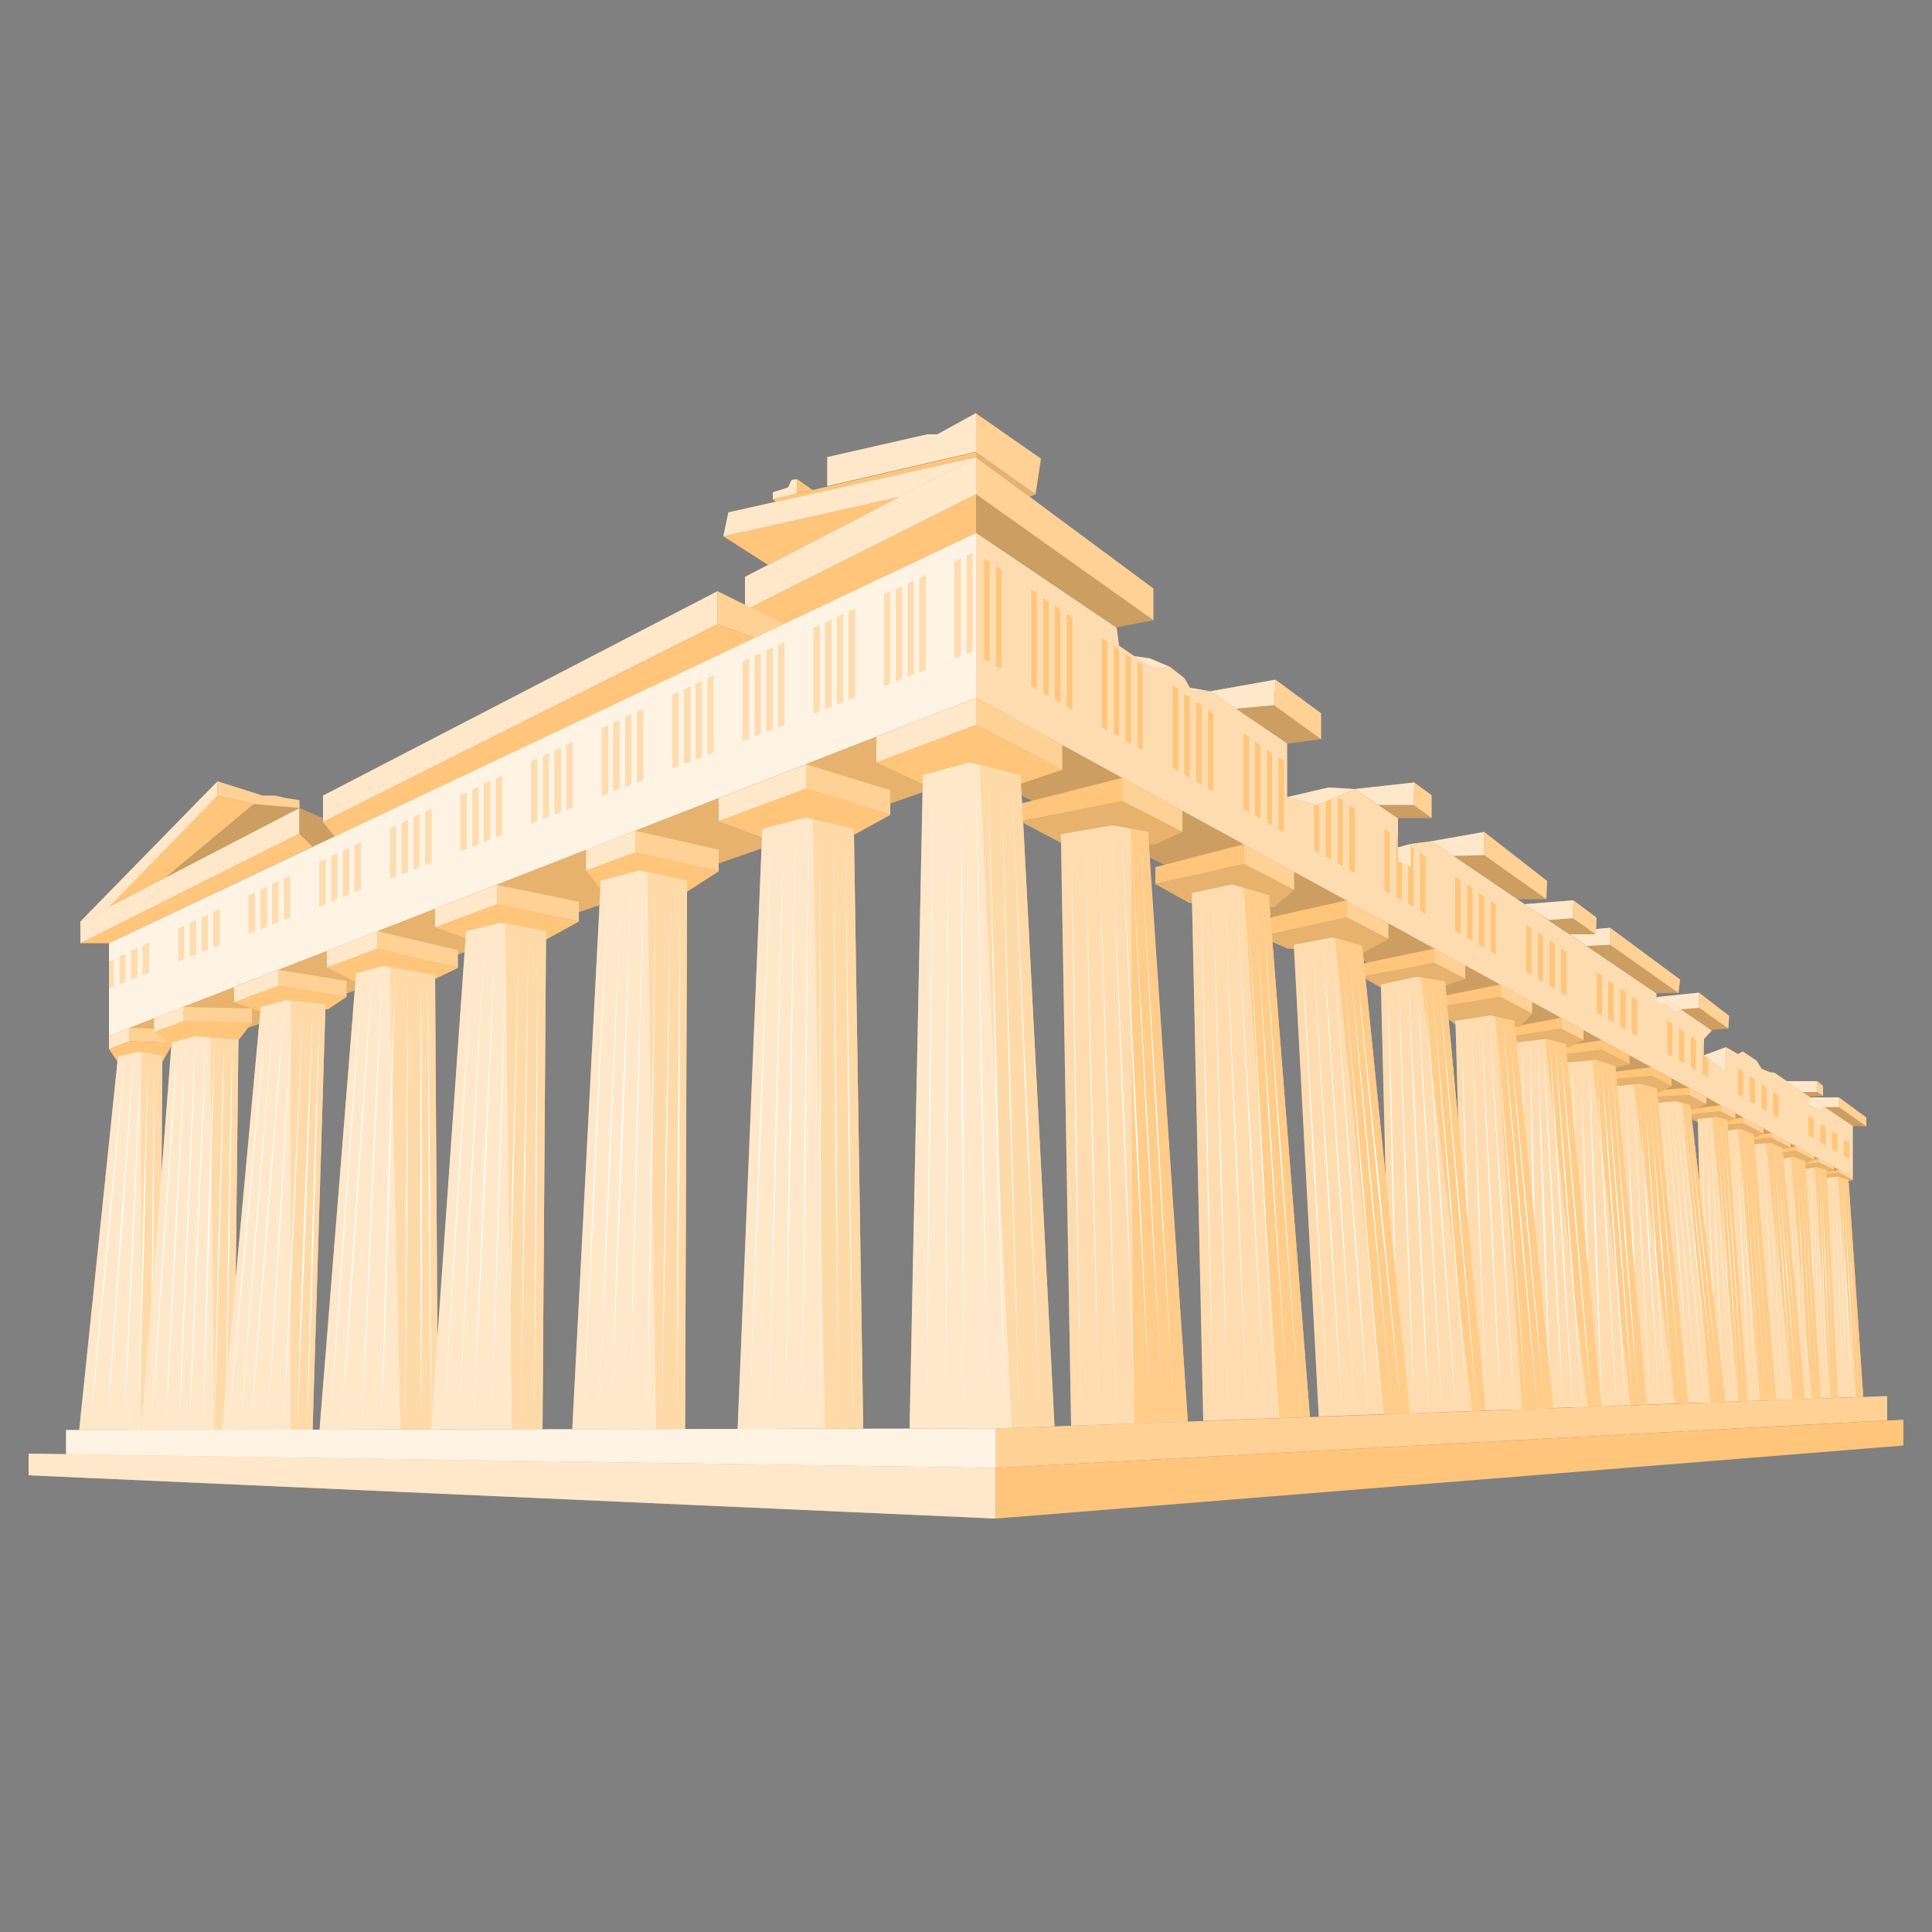 <?xml version="1.0" encoding="UTF-8"?><svg id="Layer_2" xmlns="http://www.w3.org/2000/svg" xmlns:xlink="http://www.w3.org/1999/xlink" viewBox="0 0 50 50"><rect x="0" y="0" width="50" height="50" fill="#808080" stroke="none"/><defs><style>.cls-1,.cls-2,.cls-3,.cls-4,.cls-5{fill:#fff;}.cls-6{fill:#dbdbdb;}.cls-7{opacity:.5;}.cls-2,.cls-8{opacity:.4;}.cls-9,.cls-4{opacity:.2;}.cls-10,.cls-8,.cls-11{fill:#ffc57a;}.cls-3{opacity:.8;}.cls-12{opacity:.1;}.cls-13{clip-path:url(#clippath);}.cls-14{fill:none;}.cls-5{opacity:.6;}.cls-11{opacity:.7;}</style><clipPath id="clippath"><rect class="cls-14" width="50" height="50"/></clipPath></defs><g id="Layer_1-2"><g class="cls-13"><g><g><polygon class="cls-10" points="2.82 26.81 2.82 24.41 25.26 13.79 25.26 18.06 2.82 26.81"/><polygon class="cls-3" points="2.82 26.81 2.82 24.41 25.26 13.79 25.26 18.06 2.82 26.81"/><g class="cls-7"><polygon class="cls-10" points="2.82 24.88 2.95 24.82 2.95 25.53 2.82 25.58 2.82 24.88"/><polygon class="cls-10" points="3.09 24.75 3.25 24.68 3.25 25.41 3.09 25.47 3.09 24.75"/><polygon class="cls-10" points="3.39 24.61 3.56 24.53 3.56 25.29 3.39 25.36 3.39 24.61"/><polygon class="cls-10" points="3.69 24.47 3.86 24.39 3.86 25.17 3.69 25.24 3.69 24.47"/><polygon class="cls-10" points="4.61 24.03 4.77 23.96 4.77 24.82 4.61 24.88 4.61 24.03"/><polygon class="cls-10" points="4.91 23.89 5.08 23.81 5.08 24.7 4.91 24.76 4.91 23.89"/><polygon class="cls-10" points="5.22 23.75 5.38 23.67 5.38 24.58 5.22 24.64 5.22 23.75"/><polygon class="cls-10" points="5.52 23.6 5.69 23.52 5.69 24.46 5.52 24.52 5.52 23.6"/><polygon class="cls-10" points="6.43 23.17 6.6 23.09 6.6 24.1 6.43 24.17 6.43 23.17"/><polygon class="cls-10" points="6.74 23.03 6.91 22.95 6.91 23.98 6.74 24.05 6.74 23.03"/><polygon class="cls-10" points="7.04 22.88 7.21 22.8 7.21 23.87 7.04 23.93 7.04 22.88"/><polygon class="cls-10" points="7.35 22.74 7.51 22.66 7.51 23.75 7.35 23.81 7.35 22.74"/><polygon class="cls-10" points="8.26 22.31 8.43 22.23 8.43 23.39 8.26 23.46 8.26 22.31"/><polygon class="cls-10" points="8.57 22.16 8.73 22.08 8.73 23.27 8.57 23.34 8.57 22.16"/><polygon class="cls-10" points="8.87 22.02 9.04 21.94 9.04 23.15 8.87 23.22 8.87 22.02"/><polygon class="cls-10" points="9.17 21.87 9.34 21.79 9.34 23.03 9.17 23.1 9.17 21.87"/><polygon class="cls-10" points="10.09 21.44 10.25 21.36 10.25 22.68 10.09 22.74 10.09 21.44"/><polygon class="cls-10" points="10.39 21.3 10.56 21.22 10.56 22.56 10.39 22.62 10.39 21.3"/><polygon class="cls-10" points="10.7 21.15 10.86 21.07 10.86 22.44 10.7 22.51 10.7 21.15"/><polygon class="cls-10" points="11 21.01 11.17 20.93 11.17 22.32 11 22.39 11 21.01"/><polygon class="cls-10" points="11.91 20.58 12.08 20.5 12.08 21.97 11.91 22.03 11.91 20.58"/><polygon class="cls-10" points="12.22 20.43 12.39 20.35 12.39 21.85 12.22 21.91 12.22 20.43"/><polygon class="cls-10" points="12.52 20.29 12.69 20.21 12.69 21.73 12.52 21.79 12.52 20.29"/><polygon class="cls-10" points="12.83 20.15 13 20.07 13 21.61 12.83 21.67 12.83 20.15"/><polygon class="cls-10" points="13.74 19.71 13.91 19.63 13.91 21.25 13.74 21.32 13.74 19.71"/><polygon class="cls-10" points="14.05 19.57 14.21 19.49 14.21 21.13 14.05 21.2 14.05 19.57"/><polygon class="cls-10" points="14.35 19.42 14.52 19.35 14.52 21.02 14.35 21.08 14.35 19.42"/><polygon class="cls-10" points="14.65 19.28 14.82 19.2 14.82 20.9 14.65 20.96 14.65 19.28"/><polygon class="cls-10" points="15.57 18.85 15.74 18.77 15.74 20.54 15.57 20.61 15.57 18.85"/><polygon class="cls-10" points="15.87 18.7 16.04 18.63 16.04 20.42 15.87 20.49 15.87 18.7"/><polygon class="cls-10" points="16.18 18.56 16.34 18.48 16.34 20.3 16.18 20.37 16.18 18.56"/><polygon class="cls-10" points="16.48 18.42 16.65 18.34 16.65 20.19 16.48 20.25 16.48 18.42"/><polygon class="cls-10" points="17.4 17.98 17.56 17.9 17.56 19.83 17.4 19.89 17.4 17.98"/><polygon class="cls-10" points="17.7 17.84 17.87 17.76 17.87 19.71 17.7 19.77 17.7 17.84"/><polygon class="cls-10" points="18 17.7 18.17 17.62 18.17 19.59 18 19.66 18 17.7"/><polygon class="cls-10" points="18.31 17.55 18.47 17.47 18.47 19.47 18.31 19.54 18.31 17.55"/><polygon class="cls-10" points="19.22 17.12 19.39 17.04 19.39 19.12 19.22 19.18 19.22 17.12"/><polygon class="cls-10" points="19.53 16.97 19.69 16.9 19.69 19 19.53 19.06 19.53 16.97"/><polygon class="cls-10" points="19.83 16.83 20 16.75 20 18.88 19.83 18.94 19.83 16.83"/><polygon class="cls-10" points="20.14 16.69 20.3 16.61 20.3 18.76 20.14 18.83 20.14 16.69"/><polygon class="cls-10" points="21.05 16.25 21.22 16.18 21.22 18.4 21.05 18.47 21.05 16.25"/><polygon class="cls-10" points="21.35 16.11 21.52 16.03 21.52 18.29 21.35 18.35 21.35 16.11"/><polygon class="cls-10" points="21.66 15.97 21.82 15.89 21.82 18.17 21.66 18.23 21.66 15.97"/><polygon class="cls-10" points="21.96 15.82 22.13 15.74 22.13 18.05 21.96 18.11 21.96 15.82"/><polygon class="cls-10" points="22.88 15.39 23.04 15.31 23.04 17.69 22.88 17.76 22.88 15.39"/><polygon class="cls-10" points="23.18 15.25 23.35 15.17 23.35 17.57 23.18 17.64 23.18 15.25"/><polygon class="cls-10" points="23.49 15.1 23.65 15.02 23.65 17.45 23.49 17.52 23.49 15.1"/><polygon class="cls-10" points="23.79 14.96 23.96 14.88 23.96 17.34 23.79 17.4 23.79 14.96"/><polygon class="cls-10" points="24.7 14.53 24.87 14.45 24.87 16.98 24.7 17.04 24.7 14.53"/><polygon class="cls-10" points="25.17 14.3 25.17 16.86 25.01 16.93 25.01 14.38 25.17 14.3"/></g></g><polygon class="cls-10" points="2.82 26.81 5.27 27 25.26 20.02 25.26 18.06 2.82 26.81"/><polygon class="cls-12" points="2.82 26.81 5.27 27 25.26 20.02 25.26 18.06 2.82 26.81"/><polygon class="cls-10" points="25.26 20.02 25.26 18.06 47.95 30.47 46.88 30.47 25.26 20.02"/><polygon class="cls-9" points="25.26 20.02 25.26 18.06 47.95 30.47 46.88 30.47 25.26 20.02"/><g><g><polygon class="cls-10" points="2.82 26.81 3.35 26.6 3.35 26.95 2.82 27.15 2.82 26.81"/><polygon class="cls-5" points="2.82 26.81 3.35 26.6 3.35 26.95 2.82 27.15 2.82 26.81"/><polygon class="cls-10" points="4.48 26.64 3.35 26.6 3.35 26.95 4.48 26.99 4.48 26.64"/><polygon class="cls-4" points="4.48 26.64 3.35 26.6 3.35 26.95 4.48 26.99 4.48 26.64"/><polygon class="cls-10" points="3.05 27.49 2.82 27.15 3.35 26.95 4.48 26.99 4.2 27.49 3.05 27.49"/><polygon class="cls-10" points="4.2 27.32 4.2 27.49 4.18 30.31 4.13 37.01 3.65 37.01 2.05 37.01 3.04 27.47 3.06 27.34 3.6 27.22 4.2 27.32"/><polygon class="cls-5" points="4.2 27.32 4.2 27.49 4.18 30.31 4.13 37.01 3.65 37.01 2.05 37.01 3.04 27.47 3.06 27.34 3.6 27.22 4.2 27.32"/><polygon class="cls-8" points="4.2 27.32 4.2 27.49 4.18 30.31 4.13 37 3.65 37.01 3.65 27.22 4.2 27.32"/><g><path class="cls-1" d="M3.22,27.48c-.13,1.55-.28,3.09-.42,4.64-.15,1.55-.29,3.09-.45,4.64,.13-1.55,.28-3.09,.42-4.64,.15-1.55,.29-3.09,.45-4.64Z"/><path class="cls-1" d="M3.46,27.41c-.1,1.56-.22,3.12-.32,4.67-.12,1.56-.23,3.12-.36,4.67,.1-1.56,.22-3.12,.32-4.67,.12-1.56,.23-3.12,.36-4.67Z"/><path class="cls-1" d="M3.99,27.49c0,1.54-.01,3.09-.02,4.63-.02,1.54-.03,3.09-.05,4.63,0-1.54,.01-3.09,.02-4.63,.02-1.54,.03-3.09,.05-4.63Z"/><path class="cls-1" d="M3.65,27.43c-.06,1.55-.13,3.11-.2,4.66-.08,1.55-.14,3.11-.23,4.66,.06-1.55,.13-3.11,.2-4.66,.08-1.55,.14-3.11,.23-4.66Z"/><path class="cls-1" d="M3.83,27.48c-.03,1.55-.07,3.09-.1,4.64-.05,1.55-.08,3.09-.14,4.64,.03-1.55,.07-3.09,.1-4.64,.05-1.55,.08-3.09,.14-4.64Z"/></g></g><g><polygon class="cls-10" points="4.74 26.06 4.74 26.43 3.99 26.71 3.99 26.35 4.74 26.06"/><polygon class="cls-5" points="4.74 26.06 4.74 26.43 3.99 26.71 3.99 26.35 4.74 26.06"/><polygon class="cls-10" points="6.52 26.1 4.74 26.06 4.74 26.43 6.52 26.47 6.52 26.1"/><polygon class="cls-4" points="6.52 26.1 4.74 26.06 4.74 26.43 6.52 26.47 6.52 26.1"/><polygon class="cls-10" points="3.99 26.71 4.74 26.43 6.52 26.47 6.15 26.95 4.48 27.03 3.99 26.71"/><polygon class="cls-10" points="6.17 26.91 6.17 26.92 6.17 26.97 6.17 26.97 6.1 33.04 6.06 37.01 3.65 37.01 4.18 30.37 4.43 27.12 4.43 27.12 4.44 27.06 4.44 27.06 4.44 27.04 4.44 27 4.44 26.98 4.48 26.97 5.04 26.82 6.17 26.91"/><polygon class="cls-5" points="6.17 26.91 6.17 26.92 6.17 26.97 6.17 26.97 6.1 33.04 6.06 37.01 3.65 37.01 4.18 30.37 4.43 27.12 4.43 27.12 4.44 27.06 4.44 27.06 4.44 27.04 4.44 27 4.44 26.98 4.48 26.97 5.04 26.82 6.17 26.91"/><polygon class="cls-8" points="6.17 26.91 6.17 26.92 6.17 26.97 6.17 26.97 6.1 33.04 6.06 37.01 5.55 37.01 5.47 30.03 5.47 29.48 5.44 26.98 5.44 26.85 6.17 26.91"/><g><path class="cls-1" d="M4.59,27.08c-.1,1.63-.21,3.26-.32,4.89-.12,1.63-.22,3.26-.35,4.89,.1-1.63,.21-3.26,.32-4.89,.12-1.63,.22-3.26,.35-4.89Z"/><path class="cls-1" d="M4.8,27.03c-.07,1.64-.16,3.28-.24,4.92-.09,1.64-.17,3.28-.27,4.92,.07-1.64,.16-3.28,.24-4.92,.09-1.64,.17-3.28,.27-4.92Z"/><path class="cls-1" d="M6.01,27c-.01,1.64-.05,3.29-.07,4.93-.03,1.64-.06,3.29-.1,4.93,.01-1.64,.05-3.29,.07-4.93,.03-1.64,.06-3.29,.1-4.93Z"/><path class="cls-1" d="M5.8,27c-.03,1.64-.07,3.29-.11,4.93-.05,1.64-.08,3.29-.14,4.93,.03-1.64,.07-3.29,.11-4.93,.05-1.64,.08-3.29,.14-4.93Z"/><path class="cls-1" d="M5.32,26.99c-.05,1.64-.12,3.28-.19,4.92-.07,1.64-.14,3.28-.22,4.92,.05-1.64,.12-3.28,.19-4.92,.07-1.64,.14-3.28,.22-4.92Z"/><path class="cls-1" d="M5.05,26.99c-.05,1.65-.12,3.3-.19,4.94-.07,1.65-.14,3.29-.22,4.94,.05-1.65,.12-3.3,.19-4.94,.07-1.65,.14-3.29,.22-4.94Z"/><path class="cls-1" d="M5.25,36.83c.04-1.64,.09-3.28,.13-4.92,.06-1.64,.1-3.28,.17-4.92-.04,1.64-.09,3.28-.13,4.92-.06,1.64-.1,3.28-.17,4.92Z"/></g></g><g><polygon class="cls-10" points="6.06 25.55 7.21 25.1 7.21 25.51 6.06 25.94 6.06 25.55"/><polygon class="cls-5" points="6.06 25.55 7.21 25.1 7.21 25.51 6.06 25.94 6.06 25.55"/><polygon class="cls-10" points="8.97 25.39 7.21 25.1 7.21 25.51 8.97 25.8 8.97 25.39"/><polygon class="cls-4" points="8.97 25.39 7.21 25.1 7.21 25.51 8.97 25.8 8.97 25.39"/><polygon class="cls-10" points="6.06 25.94 7.21 25.51 8.97 25.8 8.49 26.12 6.7 26.16 6.06 25.94"/><polygon class="cls-10" points="8.43 25.99 8.42 26.12 8.09 37 6.06 37 5.74 37 6.11 32.98 6.74 26.15 6.75 26.06 7.39 25.89 8.43 25.99"/><polygon class="cls-5" points="8.43 25.99 8.42 26.12 8.09 37 6.06 37 5.74 37 6.11 32.98 6.74 26.15 6.75 26.06 7.39 25.89 8.43 25.99"/><polygon class="cls-8" points="8.43 25.99 8.42 26.12 8.09 37 7.52 37 7.52 25.91 8.43 25.99"/><g><path class="cls-1" d="M6.89,26.21c-.15,1.78-.31,3.56-.47,5.33-.17,1.78-.33,3.55-.5,5.33,.15-1.78,.31-3.56,.47-5.33,.17-1.78,.33-3.55,.5-5.33Z"/><path class="cls-1" d="M8.27,26.21c-.04,1.78-.1,3.55-.14,5.33-.06,1.78-.11,3.55-.18,5.33,.04-1.78,.1-3.55,.14-5.33,.06-1.78,.11-3.55,.18-5.33Z"/><path class="cls-1" d="M8.09,26.21c-.05,1.78-.12,3.55-.18,5.33-.07,1.78-.14,3.55-.22,5.33,.05-1.78,.12-3.55,.18-5.33,.07-1.78,.14-3.55,.22-5.33Z"/><path class="cls-1" d="M7.08,26.16c-.13,1.79-.28,3.57-.41,5.36-.15,1.79-.29,3.57-.44,5.36,.13-1.79,.28-3.57,.41-5.36,.15-1.79,.29-3.57,.44-5.36Z"/><path class="cls-1" d="M7.58,26.06c-.1,1.8-.21,3.6-.31,5.41-.11,1.8-.22,3.6-.34,5.4,.1-1.8,.21-3.6,.31-5.41,.12-1.8,.22-3.6,.34-5.4Z"/><path class="cls-1" d="M7.84,26.16c-.07,1.79-.15,3.57-.23,5.36-.09,1.79-.17,3.57-.26,5.36,.07-1.79,.15-3.57,.23-5.36,.09-1.79,.17-3.57,.26-5.36Z"/><path class="cls-1" d="M7.35,26.14c-.13,1.79-.27,3.58-.41,5.37-.15,1.79-.28,3.58-.44,5.36,.13-1.79,.27-3.58,.41-5.37,.15-1.79,.28-3.58,.44-5.36Z"/></g></g><g><polygon class="cls-10" points="8.46 24.61 9.77 24.1 9.77 24.55 8.46 25.04 8.46 24.61"/><polygon class="cls-5" points="8.46 24.61 9.77 24.1 9.77 24.55 8.46 25.04 8.46 24.61"/><polygon class="cls-10" points="11.85 24.59 9.77 24.1 9.77 24.55 11.85 25.05 11.85 24.59"/><polygon class="cls-4" points="11.85 24.59 9.77 24.1 9.77 24.55 11.85 25.05 11.85 24.59"/><polygon class="cls-10" points="8.46 25.04 9.16 25.39 11.02 25.45 11.85 25.05 9.77 24.55 8.46 25.04"/><polygon class="cls-10" points="11.34 36.99 11.15 36.99 8.27 37 9.2 25.39 9.21 25.19 9.92 25 11.26 25.23 11.26 25.33 11.26 25.33 11.32 34.62 11.34 36.99"/><polygon class="cls-5" points="11.34 36.99 11.15 36.99 8.27 37 9.2 25.39 9.21 25.19 9.92 25 11.26 25.23 11.26 25.33 11.26 25.33 11.32 34.62 11.34 36.99"/><polygon class="cls-8" points="11.34 36.99 11.15 36.99 10.36 36.99 10.09 25.03 11.26 25.23 11.26 25.33 11.26 25.33 11.32 34.62 11.34 36.99"/><g><path class="cls-1" d="M9.37,25.31c-.13,1.92-.27,3.84-.4,5.76-.14,1.92-.28,3.84-.43,5.76,.13-1.92,.27-3.84,.4-5.76,.14-1.92,.28-3.84,.43-5.76Z"/><path class="cls-1" d="M11.07,25.31c.03,1.92,.04,3.84,.06,5.76,0,1.92,.03,3.84,.03,5.76-.03-1.92-.04-3.84-.06-5.76,0-1.92-.03-3.84-.03-5.76Z"/><path class="cls-1" d="M9.62,25.27c-.11,1.93-.24,3.85-.37,5.78-.13,1.93-.26,3.85-.4,5.78,.11-1.93,.24-3.85,.37-5.78,.13-1.93,.26-3.85,.4-5.78Z"/><path class="cls-1" d="M10.9,36.83c-.01-1.92-.01-3.84-.02-5.76,0-1.92,0-3.84,.02-5.76,.01,1.92,.01,3.84,.02,5.76,0,1.92,0,3.84-.02,5.76Z"/><path class="cls-1" d="M10.22,25.24c-.04,1.93-.1,3.86-.15,5.79-.06,1.93-.12,3.86-.19,5.79,.04-1.93,.1-3.86,.15-5.79,.06-1.93,.12-3.86,.19-5.79Z"/><path class="cls-1" d="M10.49,36.83c0-1.92,.02-3.85,.02-5.77,.02-1.92,.03-3.85,.05-5.77,0,1.92-.02,3.85-.02,5.77-.02,1.92-.03,3.85-.05,5.77Z"/><path class="cls-1" d="M9.88,25.24c-.07,1.93-.16,3.86-.24,5.79-.09,1.93-.17,3.86-.27,5.79,.07-1.93,.16-3.86,.24-5.79,.09-1.93,.17-3.86,.27-5.79Z"/></g></g><g><polygon class="cls-10" points="12.86 22.9 12.86 23.4 11.26 24 11.26 23.52 12.86 22.9"/><polygon class="cls-5" points="12.86 22.9 12.86 23.4 11.26 24 11.26 23.52 12.86 22.9"/><polygon class="cls-10" points="14.98 23.34 12.86 22.9 12.86 23.4 14.98 23.85 14.98 23.34"/><polygon class="cls-4" points="14.98 23.34 12.86 22.9 12.86 23.4 14.98 23.85 14.98 23.34"/><polygon class="cls-10" points="11.26 24 12.14 24.31 14.07 24.35 14.98 23.85 12.86 23.4 11.26 24"/><polygon class="cls-10" points="14.13 24.1 14.13 24.32 14.04 36.99 11.34 36.99 11.15 36.99 11.32 34.62 12.05 24.27 12.06 24.1 12.97 23.88 14.13 24.1"/><polygon class="cls-5" points="14.13 24.1 14.13 24.32 14.04 36.99 11.34 36.99 11.15 36.99 11.32 34.62 12.05 24.27 12.06 24.1 12.97 23.88 14.13 24.1"/><polygon class="cls-8" points="14.13 24.1 14.13 24.32 14.04 36.99 13.25 36.99 13.07 23.9 14.13 24.1"/><g><polygon class="cls-1" points="12.26 24.25 11.89 30.5 11.49 36.76 11.86 30.5 12.26 24.25"/><polygon class="cls-1" points="13.92 24.25 13.89 30.5 13.83 36.76 13.86 30.5 13.92 24.25"/><polygon class="cls-1" points="13.48 36.76 13.56 30.5 13.68 24.25 13.59 30.5 13.48 36.76"/><polygon class="cls-1" points="12.54 24.22 12.22 30.49 11.88 36.76 12.19 30.49 12.54 24.22"/><polygon class="cls-1" points="12.73 36.76 12.91 30.43 13.12 24.1 12.94 30.43 12.73 36.76"/><polygon class="cls-1" points="13.43 24.19 13.29 30.47 13.12 36.76 13.26 30.47 13.43 24.19"/><polygon class="cls-1" points="12.26 36.76 12.52 30.46 12.82 24.16 12.56 30.46 12.26 36.76"/></g></g><g><polygon class="cls-10" points="16.44 21.5 16.44 22.06 15.17 22.53 15.17 21.99 16.44 21.5"/><polygon class="cls-5" points="16.44 21.5 16.44 22.06 15.17 22.53 15.17 21.99 16.44 21.5"/><polygon class="cls-10" points="18.6 21.99 16.44 21.5 16.44 22.06 18.6 22.55 18.6 21.99"/><polygon class="cls-4" points="18.6 21.99 16.44 21.5 16.44 22.06 18.6 22.55 18.6 21.99"/><polygon class="cls-10" points="15.17 22.53 15.51 22.96 17.7 23.13 18.6 22.55 16.44 22.06 15.17 22.53"/><polygon class="cls-10" points="17.78 22.79 17.78 23.08 17.73 36.98 14.81 36.99 15.54 22.96 15.54 22.79 16.55 22.53 17.78 22.79"/><polygon class="cls-5" points="17.78 22.79 17.78 23.08 17.73 36.98 14.81 36.99 15.54 22.96 15.54 22.79 16.55 22.53 17.78 22.79"/><polygon class="cls-8" points="17.78 22.79 17.78 23.08 17.73 36.98 16.98 36.98 16.75 22.57 17.78 22.79"/><g><polygon class="cls-1" points="15.74 22.9 15.43 29.83 15.09 36.76 15.4 29.83 15.74 22.9"/><polygon class="cls-1" points="17.6 22.9 17.58 29.82 17.52 36.74 17.54 29.82 17.6 22.9"/><polygon class="cls-1" points="17.13 36.76 17.23 29.83 17.36 22.9 17.26 29.83 17.13 36.76"/><polygon class="cls-1" points="16.08 22.87 15.8 29.81 15.49 36.76 15.77 29.81 16.08 22.87"/><polygon class="cls-1" points="16.29 36.74 16.46 29.78 16.65 22.82 16.49 29.78 16.29 36.74"/><polygon class="cls-1" points="16.98 22.87 16.88 29.8 16.75 36.74 16.85 29.8 16.98 22.87"/><polygon class="cls-1" points="15.81 36.74 16.06 29.78 16.35 22.82 16.1 29.78 15.81 36.74"/></g></g><g><polygon class="cls-10" points="20.86 19.78 20.86 20.41 18.6 21.25 18.6 20.66 20.86 19.78"/><polygon class="cls-5" points="20.86 19.78 20.86 20.41 18.6 21.25 18.6 20.66 20.86 19.78"/><polygon class="cls-10" points="23.04 20.45 20.86 19.78 20.86 20.41 23.04 21.09 23.04 20.45"/><polygon class="cls-4" points="23.04 20.45 20.86 19.78 20.86 20.41 23.04 21.09 23.04 20.45"/><polygon class="cls-10" points="18.6 21.25 19.73 21.67 22.04 21.64 23.04 21.09 20.86 20.41 18.6 21.25"/><polygon class="cls-10" points="22.34 36.97 19.09 36.98 19.72 21.66 19.73 21.45 20.86 21.16 22.1 21.45 22.1 21.61 22.34 36.97"/><polygon class="cls-5" points="22.34 36.97 19.09 36.98 19.72 21.66 19.73 21.45 20.86 21.16 22.1 21.45 22.1 21.61 22.34 36.97"/><polygon class="cls-8" points="22.34 36.97 21.35 36.98 21.03 21.2 22.1 21.45 22.1 21.61 22.34 36.97"/><g><polygon class="cls-1" points="19.96 21.65 19.69 29.21 19.4 36.77 19.66 29.21 19.96 21.65"/><polygon class="cls-1" points="21.87 21.64 21.99 29.21 22.07 36.77 21.96 29.21 21.87 21.64"/><polygon class="cls-1" points="20.92 21.53 20.86 29.14 20.77 36.74 20.83 29.14 20.92 21.53"/><polygon class="cls-1" points="20.27 21.61 20.1 29.19 19.89 36.77 20.07 29.19 20.27 21.61"/><polygon class="cls-1" points="20.57 21.53 20.47 29.14 20.33 36.74 20.43 29.14 20.57 21.53"/><polygon class="cls-1" points="21.22 21.53 21.24 29.14 21.22 36.76 21.21 29.14 21.22 21.53"/><polygon class="cls-1" points="21.57 21.59 21.65 29.18 21.7 36.77 21.62 29.18 21.57 21.59"/></g></g><g><g><polygon class="cls-10" points="47.95 30.47 47.95 30.54 47.6 30.35 47.6 30.28 47.95 30.47"/><polygon class="cls-4" points="47.95 30.47 47.95 30.54 47.6 30.35 47.6 30.28 47.95 30.47"/><polygon class="cls-10" points="47.6 30.35 47.6 30.28 47.08 30.34 47.08 30.41 47.6 30.35"/><polygon class="cls-10" points="47.08 30.41 47.6 30.35 47.95 30.54 47.77 30.58 47.34 30.56 47.08 30.41"/><polygon class="cls-12" points="47.08 30.41 47.6 30.35 47.95 30.54 47.77 30.58 47.34 30.56 47.08 30.41"/><polygon class="cls-10" points="48.22 36.15 47.57 36.17 47.37 36.18 47.27 30.52 47.27 30.48 47.56 30.45 47.83 30.54 47.84 30.57 48.22 36.15"/><polygon class="cls-2" points="48.22 36.15 47.57 36.17 47.37 36.18 47.27 30.52 47.27 30.48 47.56 30.45 47.83 30.54 47.84 30.57 48.22 36.15"/><polygon class="cls-11" points="48.22 36.15 48.03 36.15 47.56 30.45 47.56 30.45 47.83 30.54 47.84 30.57 48.22 36.15"/><g><polygon class="cls-1" points="47.77 30.58 47.94 33.32 48.1 36.06 47.93 33.32 47.77 30.58"/><polygon class="cls-1" points="47.46 36.09 47.39 33.32 47.34 30.55 47.4 33.32 47.46 36.09"/><polygon class="cls-1" points="47.57 30.54 47.69 33.3 47.8 36.07 47.68 33.31 47.57 30.54"/><polygon class="cls-1" points="48.01 36.06 47.85 33.32 47.71 30.57 47.87 33.32 48.01 36.06"/><polygon class="cls-1" points="47.91 36.06 47.77 33.31 47.65 30.56 47.79 33.31 47.91 36.06"/><polygon class="cls-1" points="47.69 36.07 47.59 33.31 47.5 30.54 47.6 33.3 47.69 36.07"/><polygon class="cls-1" points="47.57 36.09 47.49 33.31 47.42 30.54 47.5 33.31 47.57 36.09"/></g></g><g><polygon class="cls-10" points="47.46 30.2 47.46 30.28 47.08 30.09 47.08 29.99 47.46 30.2"/><polygon class="cls-4" points="47.46 30.2 47.46 30.28 47.08 30.09 47.08 29.99 47.46 30.2"/><polygon class="cls-10" points="47.08 30.09 47.08 29.99 46.48 30.09 46.48 30.17 47.08 30.09"/><polygon class="cls-10" points="46.48 30.17 47.08 30.09 47.46 30.28 47.27 30.34 46.78 30.34 46.48 30.17"/><polygon class="cls-12" points="46.48 30.17 47.08 30.09 47.46 30.28 47.27 30.34 46.78 30.34 46.48 30.17"/><polygon class="cls-10" points="47.57 36.17 47.37 36.18 47.13 36.19 46.75 36.2 46.71 30.3 46.71 30.26 46.73 30.25 47 30.21 47.27 30.28 47.27 30.32 47.27 30.34 47.27 30.39 47.28 30.47 47.28 30.53 47.57 36.17"/><polygon class="cls-2" points="47.57 36.17 47.37 36.18 47.13 36.19 46.75 36.2 46.71 30.3 46.71 30.26 46.73 30.25 47 30.21 47.27 30.28 47.27 30.32 47.27 30.34 47.27 30.39 47.28 30.47 47.28 30.53 47.57 36.17"/><polygon class="cls-11" points="47.57 36.17 47.37 36.18 46.96 30.22 47 30.21 47.27 30.28 47.27 30.32 47.27 30.34 47.27 30.39 47.28 30.47 47.28 30.53 47.57 36.17"/><g><polygon class="cls-1" points="47.21 30.34 47.35 33.21 47.48 36.09 47.34 33.22 47.21 30.34"/><polygon class="cls-1" points="46.84 36.11 46.81 33.22 46.79 30.34 46.82 33.22 46.84 36.11"/><polygon class="cls-1" points="47.02 30.3 47.11 33.2 47.18 36.09 47.1 33.2 47.02 30.3"/><polygon class="cls-1" points="47.38 36.09 47.25 33.21 47.14 30.33 47.27 33.21 47.38 36.09"/><polygon class="cls-1" points="47.29 36.09 47.18 33.21 47.09 30.32 47.2 33.21 47.29 36.09"/><polygon class="cls-1" points="47.07 36.1 47.01 33.2 46.96 30.3 47.02 33.2 47.07 36.1"/><polygon class="cls-1" points="46.96 36.1 46.91 33.21 46.88 30.32 46.93 33.21 46.96 36.1"/></g></g><g><polygon class="cls-10" points="46.95 29.92 46.95 30.02 46.48 29.78 46.48 29.67 46.95 29.92"/><polygon class="cls-4" points="46.95 29.92 46.95 30.02 46.48 29.78 46.48 29.67 46.95 29.92"/><polygon class="cls-10" points="46.48 29.78 46.48 29.67 45.87 29.78 45.87 29.88 46.48 29.78"/><polygon class="cls-10" points="45.87 29.88 46.04 30.06 46.71 30.11 46.95 30.02 46.48 29.78 45.87 29.88"/><polygon class="cls-12" points="45.87 29.88 46.04 30.06 46.71 30.11 46.95 30.02 46.48 29.78 45.87 29.88"/><polygon class="cls-10" points="46.12 36.23 46.04 30.06 46.04 29.99 46.16 29.98 46.41 29.94 46.71 30.05 46.72 30.11 46.72 30.13 46.73 30.25 46.73 30.31 47.13 36.19 46.12 36.23"/><polygon class="cls-2" points="46.12 36.23 46.04 30.06 46.04 29.99 46.16 29.98 46.41 29.94 46.71 30.05 46.72 30.11 46.72 30.13 46.73 30.25 46.73 30.31 47.13 36.19 46.12 36.23"/><polygon class="cls-11" points="47.13 36.19 46.89 36.2 46.34 29.95 46.41 29.94 46.71 30.05 46.72 30.11 46.72 30.13 46.73 30.25 46.73 30.31 47.13 36.19"/><g><polygon class="cls-1" points="46.67 30.11 46.85 33.1 47.02 36.1 46.84 33.1 46.67 30.11"/><polygon class="cls-1" points="46.22 36.11 46.16 33.09 46.11 30.06 46.17 33.09 46.22 36.11"/><polygon class="cls-1" points="46.41 30.02 46.54 33.06 46.66 36.1 46.53 33.06 46.41 30.02"/><polygon class="cls-1" points="46.91 36.1 46.75 33.09 46.6 30.09 46.76 33.09 46.91 36.1"/><polygon class="cls-1" points="46.36 36.11 46.29 33.08 46.23 30.05 46.3 33.08 46.36 36.11"/><polygon class="cls-1" points="46.51 36.1 46.41 33.07 46.33 30.04 46.42 33.07 46.51 36.1"/><polygon class="cls-1" points="46.8 36.1 46.64 33.08 46.5 30.06 46.66 33.08 46.8 36.1"/></g></g><g><polygon class="cls-10" points="46.34 29.59 46.34 29.7 45.85 29.45 45.85 29.32 46.34 29.59"/><polygon class="cls-4" points="46.34 29.59 46.34 29.7 45.85 29.45 45.85 29.32 46.34 29.59"/><polygon class="cls-10" points="45.85 29.45 45.85 29.32 45.16 29.4 45.16 29.51 45.85 29.45"/><polygon class="cls-10" points="45.16 29.51 45.33 29.67 46.03 29.77 46.34 29.7 45.85 29.45 45.16 29.51"/><polygon class="cls-12" points="45.16 29.51 45.33 29.67 46.03 29.77 46.34 29.7 45.85 29.45 45.16 29.51"/><polygon class="cls-10" points="46.71 36.2 46.12 36.23 45.97 36.23 45.7 36.24 45.4 29.61 45.82 29.58 46.13 29.72 46.71 36.2"/><polygon class="cls-2" points="46.71 36.2 46.12 36.23 45.97 36.23 45.7 36.24 45.4 29.61 45.82 29.58 46.13 29.72 46.71 36.2"/><polygon class="cls-11" points="46.71 36.2 46.39 36.21 45.7 29.59 45.82 29.58 46.13 29.72 46.71 36.2"/><g><polygon class="cls-1" points="46.05 29.78 46.33 32.92 46.6 36.07 46.32 32.93 46.05 29.78"/><polygon class="cls-1" points="45.82 36.13 45.66 32.92 45.51 29.7 45.67 32.91 45.82 36.13"/><polygon class="cls-1" points="45.84 29.7 46.06 32.9 46.27 36.1 46.05 32.9 45.84 29.7"/><polygon class="cls-1" points="46.5 36.08 46.23 32.92 45.99 29.76 46.25 32.92 46.5 36.08"/><polygon class="cls-1" points="46.38 36.1 46.14 32.92 45.92 29.73 46.16 32.91 46.38 36.1"/><polygon class="cls-1" points="46.14 36.11 45.94 32.9 45.74 29.7 45.95 32.9 46.14 36.11"/><polygon class="cls-1" points="45.97 36.13 45.8 32.92 45.64 29.7 45.81 32.91 45.97 36.13"/></g></g><g><polygon class="cls-10" points="45.64 29.21 45.64 29.34 45.12 29.07 45.12 28.92 45.64 29.21"/><polygon class="cls-4" points="45.64 29.21 45.64 29.34 45.12 29.07 45.12 28.92 45.64 29.21"/><polygon class="cls-10" points="45.12 29.07 45.12 28.92 44.34 29.04 44.34 29.15 45.12 29.07"/><polygon class="cls-10" points="44.34 29.15 44.55 29.34 45.38 29.45 45.64 29.34 45.12 29.07 44.34 29.15"/><polygon class="cls-12" points="44.34 29.15 44.55 29.34 45.38 29.45 45.64 29.34 45.12 29.07 44.34 29.15"/><polygon class="cls-10" points="45.97 36.23 45.7 36.24 45.23 36.26 44.77 36.27 44.61 29.35 44.61 29.27 44.72 29.26 45.02 29.22 45.38 29.36 45.38 29.38 45.39 29.45 45.39 29.49 45.4 29.61 45.41 29.68 45.97 36.23"/><polygon class="cls-2" points="45.97 36.23 45.7 36.24 45.23 36.26 44.77 36.27 44.61 29.35 44.61 29.27 44.72 29.26 45.02 29.22 45.38 29.36 45.38 29.38 45.39 29.45 45.39 29.49 45.4 29.61 45.41 29.68 45.97 36.23"/><polygon class="cls-11" points="45.97 36.23 45.7 36.24 45.55 36.25 44.98 29.23 45.02 29.22 45.38 29.36 45.38 29.38 45.39 29.45 45.39 29.49 45.4 29.61 45.41 29.68 45.97 36.23"/><g><polygon class="cls-1" points="45.29 29.42 45.56 32.77 45.82 36.13 45.55 32.77 45.29 29.42"/><polygon class="cls-1" points="44.89 36.15 44.8 32.79 44.71 29.42 44.81 32.79 44.89 36.15"/><polygon class="cls-1" points="45.03 29.37 45.25 32.75 45.45 36.13 45.23 32.75 45.03 29.37"/><polygon class="cls-1" points="45.69 36.13 45.45 32.77 45.22 29.41 45.46 32.77 45.69 36.13"/><polygon class="cls-1" points="45.56 36.13 45.34 32.76 45.13 29.39 45.35 32.76 45.56 36.13"/><polygon class="cls-1" points="45.29 36.14 45.1 32.76 44.93 29.38 45.12 32.76 45.29 36.14"/><polygon class="cls-1" points="45.1 36.14 44.95 32.77 44.8 29.39 44.96 32.77 45.1 36.14"/></g></g><g><polygon class="cls-10" points="44.53 28.6 44.91 28.81 44.91 28.96 44.53 28.76 44.53 28.6"/><polygon class="cls-4" points="44.53 28.6 44.91 28.81 44.91 28.96 44.53 28.76 44.53 28.6"/><polygon class="cls-10" points="44.53 28.76 44.53 28.6 43.68 28.71 43.68 28.85 44.53 28.76"/><polygon class="cls-10" points="43.68 28.85 44.53 28.76 44.91 28.96 44.61 29.04 43.96 29.06 43.68 28.85"/><polygon class="cls-12" points="43.68 28.85 44.53 28.76 44.91 28.96 44.61 29.04 43.96 29.06 43.68 28.85"/><polygon class="cls-10" points="45.23 36.26 44.77 36.27 44.66 36.28 44.14 36.3 43.98 30.62 43.94 29.04 43.94 28.96 44.39 28.91 44.69 28.98 44.69 28.99 44.7 29.01 44.71 29.12 44.72 29.26 44.72 29.36 45.23 36.26"/><polygon class="cls-2" points="45.23 36.26 44.77 36.27 44.66 36.28 44.14 36.3 43.98 30.62 43.94 29.04 43.94 28.96 44.39 28.91 44.69 28.98 44.69 28.99 44.7 29.01 44.71 29.12 44.72 29.26 44.72 29.36 45.23 36.26"/><polygon class="cls-11" points="45.23 36.26 45 36.27 44.31 28.92 44.39 28.91 44.69 28.98 44.69 28.99 44.7 29.01 44.71 29.12 44.72 29.26 44.72 29.36 45.23 36.26"/><g><polygon class="cls-1" points="44.62 29.06 44.88 32.6 45.12 36.15 44.86 32.6 44.62 29.06"/><polygon class="cls-1" points="44.03 29.04 44.15 32.6 44.26 36.17 44.13 32.6 44.03 29.04"/><polygon class="cls-1" points="44.77 36.15 44.56 32.59 44.36 29.02 44.57 32.59 44.77 36.15"/><polygon class="cls-1" points="44.53 29.06 44.78 32.6 45.01 36.15 44.76 32.6 44.53 29.06"/><polygon class="cls-1" points="44.89 36.15 44.66 32.6 44.44 29.04 44.68 32.59 44.89 36.15"/><polygon class="cls-1" points="44.27 29.03 44.45 32.59 44.6 36.15 44.43 32.59 44.27 29.03"/><polygon class="cls-1" points="44.42 36.15 44.28 32.6 44.16 29.04 44.3 32.59 44.42 36.15"/></g></g><g><polygon class="cls-10" points="43.71 28.15 44.16 28.4 44.16 28.57 43.71 28.34 43.71 28.15"/><polygon class="cls-4" points="43.71 28.15 44.16 28.4 44.16 28.57 43.71 28.34 43.71 28.15"/><polygon class="cls-10" points="43.71 28.34 43.71 28.15 42.57 28.24 42.57 28.4 43.71 28.34"/><polygon class="cls-10" points="42.57 28.4 42.88 28.6 43.83 28.72 44.16 28.57 43.71 28.34 42.57 28.4"/><polygon class="cls-12" points="42.57 28.4 42.88 28.6 43.83 28.72 44.16 28.57 43.71 28.34 42.57 28.4"/><polygon class="cls-10" points="44.66 36.28 44.14 36.3 43.69 36.31 43.44 36.32 42.89 28.6 42.89 28.55 42.92 28.54 43.37 28.5 43.74 28.6 43.75 28.7 43.75 28.71 43.77 28.84 43.78 28.92 43.98 30.62 44.66 36.28"/><polygon class="cls-2" points="44.66 36.28 44.14 36.3 43.69 36.31 43.44 36.32 42.89 28.6 42.89 28.55 42.92 28.54 43.37 28.5 43.74 28.6 43.75 28.7 43.75 28.71 43.77 28.84 43.78 28.92 43.98 30.62 44.66 36.28"/><polygon class="cls-11" points="44.66 36.28 44.27 36.29 43.53 28.55 43.74 28.6 43.75 28.7 43.75 28.71 43.77 28.84 43.78 28.92 43.98 30.62 44.66 36.28"/><g><polygon class="cls-1" points="43.67 28.67 44.1 32.41 44.51 36.15 44.08 32.41 43.67 28.67"/><polygon class="cls-1" points="43 28.65 43.3 32.42 43.57 36.19 43.28 32.42 43 28.65"/><polygon class="cls-1" points="44.12 36.17 43.73 32.39 43.37 28.61 43.75 32.39 44.12 36.17"/><polygon class="cls-1" points="43.58 28.66 43.99 32.4 44.39 36.15 43.97 32.41 43.58 28.66"/><polygon class="cls-1" points="43.73 36.19 43.43 32.41 43.14 28.63 43.45 32.41 43.73 36.19"/><polygon class="cls-1" points="43.26 28.63 43.6 32.41 43.91 36.18 43.58 32.41 43.26 28.63"/><polygon class="cls-1" points="44.27 36.15 43.87 32.39 43.48 28.63 43.89 32.39 44.27 36.15"/></g></g><g><polygon class="cls-10" points="42.74 27.62 43.26 27.91 43.26 28.11 42.74 27.84 42.74 27.62"/><polygon class="cls-10" points="42.74 27.84 42.74 27.62 41.51 27.77 41.51 27.95 42.74 27.84"/><polygon class="cls-10" points="41.51 27.95 41.77 28.2 42.95 28.27 43.26 28.11 42.74 27.84 41.51 27.95"/><polygon class="cls-12" points="41.51 27.95 41.77 28.2 42.95 28.27 43.26 28.11 42.74 27.84 41.51 27.95"/><polygon class="cls-10" points="43.69 36.31 43.44 36.32 42.62 36.35 42.1 36.37 41.82 28.2 41.81 28.12 41.85 28.11 42.43 28.05 42.88 28.17 42.88 28.22 42.89 28.27 42.9 28.38 42.92 28.54 42.92 28.6 43.69 36.31"/><polygon class="cls-2" points="43.69 36.31 43.44 36.32 42.62 36.35 42.1 36.37 41.82 28.2 41.81 28.12 41.85 28.11 42.43 28.05 42.88 28.17 42.88 28.22 42.89 28.27 42.9 28.38 42.92 28.54 42.92 28.6 43.69 36.31"/><polygon class="cls-11" points="43.69 36.31 43.44 36.32 43.35 36.33 42.28 28.07 42.43 28.05 42.88 28.17 42.88 28.22 42.89 28.27 42.9 28.38 42.92 28.54 42.92 28.6 43.69 36.31"/><g><polygon class="cls-1" points="41.92 28.21 42.1 32.22 42.25 36.22 42.07 32.22 41.92 28.21"/><polygon class="cls-1" points="43.53 36.2 43.15 32.24 42.79 28.27 43.17 32.24 43.53 36.2"/><polygon class="cls-1" points="42.43 28.19 42.69 32.19 42.93 36.2 42.66 32.2 42.43 28.19"/><polygon class="cls-1" points="42.69 28.25 43.01 32.21 43.31 36.18 42.98 32.21 42.69 28.25"/><polygon class="cls-1" points="43.11 36.2 42.82 32.21 42.56 28.22 42.85 32.21 43.11 36.2"/><polygon class="cls-1" points="42.26 28.19 42.49 32.2 42.7 36.2 42.47 32.2 42.26 28.19"/><polygon class="cls-1" points="42.44 36.22 42.25 32.21 42.08 28.2 42.28 32.21 42.44 36.22"/></g></g><g><polygon class="cls-10" points="41.46 26.92 42.17 27.31 42.17 27.54 41.46 27.17 41.46 26.92"/><polygon class="cls-10" points="41.46 27.17 41.46 26.92 40.26 27.1 40.26 27.31 41.46 27.17"/><polygon class="cls-10" points="40.26 27.31 40.52 27.54 41.72 27.66 42.17 27.54 41.46 27.17 40.26 27.31"/><polygon class="cls-12" points="40.26 27.31 40.52 27.54 41.72 27.66 42.17 27.54 41.46 27.17 40.26 27.31"/><polygon class="cls-10" points="42.62 36.35 42.1 36.37 41.45 36.4 40.68 36.42 40.56 27.54 40.56 27.5 41.31 27.43 41.8 27.59 41.81 27.64 41.82 27.73 41.83 27.92 41.85 28.11 41.86 28.21 42.62 36.35"/><polygon class="cls-2" points="42.62 36.35 42.1 36.37 41.45 36.4 40.68 36.42 40.56 27.54 40.56 27.5 41.31 27.43 41.8 27.59 41.81 27.64 41.82 27.73 41.83 27.92 41.85 28.11 41.86 28.21 42.62 36.35"/><polygon class="cls-11" points="42.62 36.35 42.19 36.37 41.21 27.44 41.31 27.43 41.8 27.59 41.81 27.64 41.82 27.73 41.83 27.92 41.85 28.11 41.86 28.21 42.62 36.35"/><g><path class="cls-1" d="M41.72,27.66c.12,1.42,.23,2.84,.35,4.26,.11,1.42,.22,2.84,.32,4.26-.12-1.42-.23-2.84-.35-4.26-.1-1.42-.22-2.84-.32-4.26Z"/><path class="cls-1" d="M40.71,27.62c.04,1.43,.06,2.86,.09,4.29,.02,1.43,.04,2.86,.05,4.29-.04-1.43-.06-2.86-.09-4.29-.02-1.43-.04-2.86-.05-4.29Z"/><path class="cls-1" d="M41.33,27.62c.09,1.43,.17,2.85,.26,4.28,.08,1.43,.16,2.85,.23,4.28-.09-1.43-.17-2.85-.26-4.28-.08-1.43-.16-2.85-.23-4.28Z"/><path class="cls-1" d="M41.13,27.61c.07,1.43,.12,2.86,.18,4.3,.05,1.43,.1,2.86,.14,4.3-.07-1.43-.12-2.86-.18-4.3-.05-1.43-.1-2.86-.14-4.3Z"/><path class="cls-1" d="M40.93,27.62c.05,1.43,.09,2.86,.14,4.29,.04,1.43,.08,2.86,.11,4.29-.05-1.43-.09-2.86-.14-4.29-.04-1.43-.08-2.86-.11-4.29Z"/><path class="cls-1" d="M42.25,36.18c-.12-1.42-.23-2.84-.35-4.26-.11-1.42-.22-2.84-.32-4.27,.12,1.42,.23,2.84,.35,4.26,.11,1.42,.22,2.84,.32,4.27Z"/><path class="cls-1" d="M41.46,27.64c.12,1.42,.22,2.85,.32,4.27,.1,1.42,.2,2.85,.29,4.27-.12-1.42-.22-2.85-.32-4.27-.1-1.42-.2-2.85-.29-4.27Z"/></g></g><g><polygon class="cls-10" points="40.39 26.34 40.98 26.66 40.98 26.92 40.39 26.62 40.39 26.34"/><polygon class="cls-4" points="40.39 26.34 40.98 26.66 40.98 26.92 40.39 26.62 40.39 26.34"/><polygon class="cls-10" points="40.39 26.62 40.39 26.34 38.92 26.62 38.92 26.86 40.39 26.62"/><polygon class="cls-10" points="38.92 26.86 39.21 27.01 40.59 27.1 40.98 26.92 40.39 26.62 38.92 26.86"/><polygon class="cls-12" points="38.92 26.86 39.21 27.01 40.59 27.1 40.98 26.92 40.39 26.62 38.92 26.86"/><polygon class="cls-10" points="41.45 36.4 40.68 36.42 40.2 36.44 39.24 36.48 39.24 26.99 39.25 26.98 40 26.89 40.52 27.02 40.52 27.06 40.53 27.09 40.54 27.28 40.56 27.46 40.57 27.54 41.45 36.4"/><polygon class="cls-2" points="41.45 36.4 40.68 36.42 40.2 36.44 39.24 36.48 39.24 26.99 39.25 26.98 40 26.89 40.52 27.02 40.52 27.06 40.53 27.09 40.54 27.28 40.56 27.46 40.57 27.54 41.45 36.4"/><polygon class="cls-11" points="41.45 36.4 41.09 36.41 39.98 26.9 40 26.89 40.52 27.02 40.52 27.06 40.53 27.09 40.54 27.28 40.56 27.46 40.57 27.54 41.45 36.4"/><g><path class="cls-1" d="M40.39,27.1c.15,1.52,.27,3.04,.41,4.56,.13,1.52,.26,3.04,.38,4.57-.15-1.52-.27-3.04-.41-4.56-.13-1.52-.26-3.04-.38-4.57Z"/><path class="cls-1" d="M39.42,36.32c-.01-1.53-.01-3.07-.02-4.6,0-1.53,0-3.07,.02-4.6,.01,1.53,.01,3.07,.02,4.6,0,1.53,0,3.07-.02,4.6Z"/><path class="cls-1" d="M39.95,27.1c.1,1.52,.18,3.05,.26,4.57,.08,1.52,.16,3.05,.23,4.57-.1-1.52-.18-3.05-.26-4.57-.08-1.52-.16-3.05-.23-4.57Z"/><path class="cls-1" d="M40.26,27.1l.35,4.57c.11,1.52,.23,3.05,.33,4.57-.13-1.52-.24-3.05-.36-4.57l-.17-2.29c-.05-.76-.11-1.52-.15-2.29Z"/><path class="cls-1" d="M40.69,36.24c-.11-1.52-.2-3.05-.3-4.57-.09-1.52-.19-3.05-.27-4.57,.11,1.52,.2,3.05,.3,4.57,.09,1.52,.19,3.05,.27,4.57Z"/><path class="cls-1" d="M39.8,27.1c.07,1.53,.12,3.06,.18,4.59,.05,1.53,.1,3.06,.14,4.59-.07-1.53-.12-3.06-.18-4.59-.05-1.53-.1-3.06-.14-4.59Z"/><path class="cls-1" d="M39.8,36.27c-.05-1.53-.08-3.05-.12-4.58-.03-1.53-.06-3.05-.08-4.58,.05,1.53,.08,3.05,.12,4.58,.03,1.53,.06,3.05,.08,4.58Z"/></g></g><g><polygon class="cls-10" points="38.83 25.48 39.65 25.93 39.65 26.23 38.83 25.8 38.83 25.48"/><polygon class="cls-4" points="38.83 25.48 39.65 25.93 39.65 26.23 38.83 25.8 38.83 25.48"/><polygon class="cls-10" points="38.83 25.8 38.83 25.48 37.12 25.82 37.12 26.08 38.83 25.8"/><polygon class="cls-10" points="37.12 26.08 38.83 25.8 39.65 26.23 39.34 26.57 37.73 26.57 37.12 26.08"/><polygon class="cls-12" points="37.12 26.08 38.83 25.8 39.65 26.23 39.34 26.57 37.73 26.57 37.12 26.08"/><polygon class="cls-10" points="40.2 36.44 39.24 36.48 38.45 36.5 37.96 36.52 37.74 29.03 37.67 26.53 37.66 26.42 38.57 26.28 39.19 26.42 39.2 26.56 39.2 26.57 39.23 26.81 39.25 26.98 39.25 27.01 40.2 36.44"/><polygon class="cls-2" points="40.2 36.44 39.24 36.48 38.45 36.5 37.96 36.52 37.74 29.03 37.67 26.53 37.66 26.42 38.57 26.28 39.19 26.42 39.2 26.56 39.2 26.57 39.23 26.81 39.25 26.98 39.25 27.01 40.2 36.44"/><polygon class="cls-11" points="40.2 36.44 39.39 36.47 38.7 26.31 39.19 26.42 39.2 26.56 39.2 26.57 39.23 26.81 39.25 26.98 39.25 27.01 40.2 36.44"/><g><path class="cls-1" d="M39.05,26.52c.16,1.62,.31,3.25,.47,4.88,.15,1.63,.3,3.25,.44,4.88-.16-1.62-.31-3.25-.47-4.88-.15-1.63-.3-3.25-.44-4.88Z"/><path class="cls-1" d="M38.13,36.37c-.07-1.63-.11-3.27-.17-4.9-.05-1.63-.1-3.27-.14-4.9,.07,1.63,.11,3.27,.17,4.9,.05,1.63,.1,3.27,.14,4.9Z"/><path class="cls-1" d="M38.54,26.46c.12,1.64,.23,3.28,.34,4.92,.1,1.64,.21,3.28,.31,4.92-.12-1.64-.23-3.28-.34-4.92-.1-1.64-.21-3.28-.31-4.92Z"/><path class="cls-1" d="M39.77,36.27c-.16-1.63-.3-3.25-.45-4.88-.14-1.63-.29-3.25-.42-4.88,.16,1.63,.3,3.25,.45,4.88,.14,1.63,.29,3.25,.42,4.88Z"/><path class="cls-1" d="M38.73,26.5c.14,1.63,.26,3.26,.4,4.9,.12,1.63,.25,3.27,.37,4.9-.14-1.63-.26-3.26-.4-4.9-.12-1.63-.25-3.27-.37-4.9Z"/><path class="cls-1" d="M38.83,36.3c-.1-1.63-.17-3.26-.26-4.9-.08-1.63-.16-3.27-.23-4.9,.1,1.63,.17,3.26,.26,4.9,.08,1.63,.16,3.27,.23,4.9Z"/><path class="cls-1" d="M38.09,26.53c.07,1.63,.13,3.26,.2,4.89,.05,1.63,.12,3.26,.17,4.89-.07-1.63-.13-3.26-.2-4.89-.05-1.63-.12-3.26-.17-4.89Z"/></g></g><g><polygon class="cls-10" points="37.12 24.55 37.92 24.98 37.92 25.33 37.12 24.92 37.12 24.55"/><polygon class="cls-4" points="37.12 24.55 37.92 24.98 37.92 25.33 37.12 24.92 37.12 24.55"/><polygon class="cls-10" points="37.12 24.92 37.12 24.55 35.25 24.94 35.25 25.28 37.12 24.92"/><polygon class="cls-10" points="35.25 25.28 37.12 24.92 37.92 25.33 37.25 25.56 35.84 25.62 35.25 25.28"/><polygon class="cls-12" points="35.25 25.28 37.12 24.92 37.92 25.33 37.25 25.56 35.84 25.62 35.25 25.28"/><polygon class="cls-10" points="38.45 36.5 37.96 36.52 36.49 36.58 36.01 36.59 35.86 30.45 35.74 25.57 35.74 25.48 36.66 25.28 37.39 25.4 37.41 25.51 37.43 25.76 37.45 26.03 37.49 26.38 37.74 29.03 38.45 36.5"/><polygon class="cls-2" points="38.45 36.5 37.96 36.52 36.49 36.58 36.01 36.59 35.86 30.45 35.74 25.57 35.74 25.48 36.66 25.28 37.39 25.4 37.41 25.51 37.43 25.76 37.45 26.03 37.49 26.38 37.74 29.03 38.45 36.5"/><polygon class="cls-11" points="38.45 36.5 38.1 36.52 36.78 25.3 37.39 25.4 37.41 25.51 37.43 25.76 37.45 26.03 37.49 26.38 37.74 29.03 38.45 36.5"/><g><path class="cls-1" d="M37.25,25.56c.17,1.8,.33,3.6,.5,5.4,.16,1.8,.32,3.6,.47,5.41-.17-1.8-.33-3.6-.5-5.4-.16-1.8-.32-3.6-.47-5.41Z"/><path class="cls-1" d="M36.18,36.48c-.06-1.81-.1-3.62-.14-5.43-.04-1.81-.08-3.62-.11-5.43,.06,1.81,.1,3.62,.14,5.43,.04,1.81,.08,3.62,.11,5.43Z"/><path class="cls-1" d="M36.68,25.48c.12,1.81,.22,3.63,.33,5.44,.1,1.82,.21,3.63,.3,5.45-.12-1.81-.22-3.63-.33-5.44-.1-1.82-.21-3.63-.3-5.45Z"/><path class="cls-1" d="M37.98,36.37c-.16-1.8-.31-3.61-.47-5.41-.15-1.8-.3-3.61-.44-5.41,.16,1.8,.31,3.61,.47,5.41,.15,1.8,.3,3.61,.44,5.41Z"/><path class="cls-1" d="M36.89,25.53c.14,1.81,.27,3.61,.4,5.42,.12,1.81,.26,3.61,.37,5.42-.14-1.81-.27-3.61-.4-5.42-.12-1.81-.26-3.61-.37-5.42Z"/><path class="cls-1" d="M36.96,36.42c-.1-1.81-.18-3.63-.27-5.44-.08-1.81-.16-3.63-.23-5.44,.1,1.81,.18,3.63,.27,5.44,.08,1.81,.16,3.63,.23,5.44Z"/><path class="cls-1" d="M36.2,25.59c.08,1.81,.14,3.61,.21,5.42,.06,1.81,.13,3.61,.18,5.42-.08-1.81-.14-3.61-.21-5.42-.06-1.81-.13-3.61-.18-5.42Z"/></g></g><g><polygon class="cls-10" points="34.85 23.3 35.93 23.9 35.93 24.3 34.85 23.74 34.85 23.3"/><polygon class="cls-4" points="34.85 23.3 35.93 23.9 35.93 24.3 34.85 23.74 34.85 23.3"/><polygon class="cls-10" points="34.85 23.74 34.85 23.3 32.62 23.8 32.62 24.24 34.85 23.74"/><polygon class="cls-10" points="32.62 24.24 33.32 24.55 35.25 24.67 35.93 24.3 34.85 23.74 32.62 24.24"/><polygon class="cls-12" points="32.62 24.24 33.32 24.55 35.25 24.67 35.93 24.3 34.85 23.74 32.62 24.24"/><polygon class="cls-10" points="36.49 36.58 36.01 36.59 34.13 36.66 33.49 24.56 33.49 24.45 34.49 24.26 35.25 24.48 35.27 24.66 35.3 24.93 35.33 25.26 35.34 25.33 35.86 30.45 36.49 36.58"/><polygon class="cls-2" points="36.49 36.58 36.01 36.59 34.13 36.66 33.49 24.56 33.49 24.45 34.49 24.26 35.25 24.48 35.27 24.66 35.3 24.93 35.33 25.26 35.34 25.33 35.86 30.45 36.49 36.58"/><polygon class="cls-11" points="36.49 36.58 36.01 36.59 35.82 36.6 34.55 24.28 35.25 24.48 35.27 24.66 35.3 24.93 35.33 25.26 35.34 25.33 35.86 30.45 36.49 36.58"/><g><path class="cls-1" d="M35.06,24.55l.62,5.96c.19,1.99,.4,3.98,.58,5.97-.21-1.99-.41-3.98-.62-5.96l-.58-5.97Z"/><path class="cls-1" d="M34.38,36.52l-.36-5.96c-.11-1.99-.23-3.97-.33-5.96,.13,1.99,.24,3.97,.36,5.96l.33,5.96Z"/><path class="cls-1" d="M34.5,24.48l.47,6c.15,2,.3,4,.44,6-.17-2-.32-4-.47-6l-.44-6Z"/><path class="cls-1" d="M36.03,36.48l-.58-5.96c-.18-1.99-.37-3.98-.55-5.97,.2,1.99,.39,3.98,.58,5.96l.55,5.97Z"/><path class="cls-1" d="M34.73,24.52l.53,5.97c.17,1.99,.34,3.98,.5,5.98-.19-1.99-.35-3.98-.53-5.97l-.5-5.98Z"/><path class="cls-1" d="M35.06,36.48l-.42-5.98c-.13-2-.27-3.99-.39-5.99,.15,1.99,.28,3.99,.42,5.98l.39,5.99Z"/><path class="cls-1" d="M33.98,24.55l.39,5.96c.12,1.99,.25,3.97,.36,5.96-.14-1.99-.26-3.97-.39-5.96l-.36-5.96Z"/></g></g><g><polygon class="cls-10" points="29.04 20.13 30.6 20.98 30.6 21.53 29.04 20.73 29.04 20.13"/><polygon class="cls-4" points="29.04 20.13 30.6 20.98 30.6 21.53 29.04 20.73 29.04 20.13"/><polygon class="cls-10" points="29.04 20.73 29.04 20.13 26.41 20.8 26.41 21.26 29.04 20.73"/><polygon class="cls-10" points="26.41 21.26 29.04 20.73 30.6 21.53 29.9 21.85 27.53 21.85 26.41 21.26"/><polygon class="cls-12" points="26.41 21.26 29.04 20.73 30.6 21.53 29.9 21.85 27.53 21.85 26.41 21.26"/><polygon class="cls-10" points="30.74 36.79 27.72 36.9 27.46 21.81 27.45 21.59 28.79 21.36 29.71 21.53 29.73 21.85 30.74 36.79"/><polygon class="cls-2" points="30.74 36.79 27.72 36.9 27.46 21.81 27.45 21.59 28.79 21.36 29.71 21.53 29.73 21.85 30.74 36.79"/><path class="cls-11" d="M30.74,36.79l-1.38,.05c-.07-1.82-.08-14.48-.08-15.38l.42,.08,.02,.32,1.02,14.94Z"/><g><polygon class="cls-1" points="29.51 21.67 29.96 29.09 30.38 36.52 29.93 29.1 29.51 21.67"/><polygon class="cls-1" points="27.73 21.76 27.86 29.18 27.96 36.59 27.83 29.18 27.73 21.76"/><polygon class="cls-1" points="28.78 21.65 29.1 29.08 29.38 36.52 29.07 29.09 28.78 21.65"/><polygon class="cls-1" points="28.44 21.67 28.69 29.09 28.9 36.52 28.66 29.1 28.44 21.67"/><polygon class="cls-1" points="28.09 21.76 28.28 29.14 28.44 36.52 28.25 29.14 28.09 21.76"/><polygon class="cls-1" points="29.04 21.67 29.42 29.09 29.76 36.52 29.38 29.1 29.04 21.67"/><polygon class="cls-1" points="29.28 21.67 29.7 29.07 30.09 36.48 29.67 29.07 29.28 21.67"/></g></g><g><polygon class="cls-10" points="32.19 21.85 33.49 22.56 33.49 23.03 32.19 22.36 32.19 21.85"/><polygon class="cls-4" points="32.19 21.85 33.49 22.56 33.49 23.03 32.19 22.36 32.19 21.85"/><polygon class="cls-10" points="32.19 22.36 32.19 21.85 29.9 22.44 29.9 22.88 32.19 22.36"/><polygon class="cls-10" points="29.9 22.88 30.78 23.37 32.97 23.48 33.49 23.03 32.19 22.36 29.9 22.88"/><polygon class="cls-12" points="29.9 22.88 30.78 23.37 32.97 23.48 33.49 23.03 32.19 22.36 29.9 22.88"/><polygon class="cls-10" points="33.9 36.67 31.14 36.77 30.85 23.38 30.85 23.11 31.89 22.89 32.84 23.17 32.86 23.47 32.88 23.74 32.92 24.17 32.93 24.38 33.9 36.67"/><polygon class="cls-2" points="33.9 36.67 31.14 36.77 30.85 23.38 30.85 23.11 31.89 22.89 32.84 23.17 32.86 23.47 32.88 23.74 32.92 24.17 32.93 24.38 33.9 36.67"/><polygon class="cls-11" points="33.9 36.67 33.11 36.7 32.19 22.98 32.84 23.17 32.86 23.47 32.88 23.74 32.92 24.17 32.93 24.38 33.9 36.67"/><g><polygon class="cls-1" points="32.67 23.3 33.16 29.89 33.63 36.48 33.13 29.89 32.67 23.3"/><polygon class="cls-1" points="31.08 23.29 31.26 29.91 31.4 36.52 31.23 29.91 31.08 23.29"/><polygon class="cls-1" points="32.74 36.48 32.36 29.83 32.01 23.19 32.39 29.83 32.74 36.48"/><polygon class="cls-1" points="32.48 23.29 32.92 29.86 33.33 36.42 32.89 29.86 32.48 23.29"/><polygon class="cls-1" points="33.02 36.48 32.64 29.86 32.3 23.25 32.67 29.86 33.02 36.48"/><polygon class="cls-1" points="31.7 23.19 32 29.81 32.27 36.42 31.97 29.81 31.7 23.19"/><polygon class="cls-1" points="31.77 36.48 31.57 29.86 31.4 23.25 31.6 29.86 31.77 36.48"/></g></g></g><g><polygon class="cls-10" points="25.26 18.06 25.26 18.76 22.68 19.73 22.68 19.07 25.26 18.06"/><polygon class="cls-5" points="25.26 18.06 25.26 18.76 22.68 19.73 22.68 19.07 25.26 18.06"/><polygon class="cls-10" points="25.26 18.06 27.49 19.28 27.49 19.92 25.26 18.76 25.26 18.06"/><polygon class="cls-4" points="25.26 18.06 27.49 19.28 27.49 19.92 25.26 18.76 25.26 18.06"/><polygon class="cls-10" points="22.68 19.73 23.9 20.3 26.37 20.3 27.49 19.92 25.26 18.76 22.68 19.73"/><polygon class="cls-10" points="27.29 36.91 25.79 36.97 23.54 36.97 23.88 20.29 23.88 20.29 23.88 20.06 25.09 19.73 26.41 20.06 26.42 20.29 26.45 20.79 26.47 21.24 26.48 21.29 27.29 36.91"/><polygon class="cls-5" points="27.29 36.91 25.79 36.97 23.54 36.97 23.88 20.29 23.88 20.29 23.88 20.06 25.09 19.73 26.41 20.06 26.42 20.29 26.45 20.79 26.47 21.24 26.48 21.29 27.29 36.91"/><polygon class="cls-8" points="27.29 36.91 26.18 36.95 25.35 19.79 25.35 19.79 26.41 20.06 26.42 20.29 26.45 20.79 26.47 21.24 26.48 21.29 27.29 36.91"/><g><polygon class="cls-1" points="24.15 20.25 24.08 28.49 23.97 36.74 24.05 28.49 24.15 20.25"/><polygon class="cls-1" points="26.19 20.25 26.57 28.45 26.92 36.66 26.54 28.45 26.19 20.25"/><polygon class="cls-1" points="26.37 36.66 26.13 28.45 25.92 20.25 26.16 28.45 26.37 36.66"/><polygon class="cls-1" points="24.54 20.2 24.52 28.47 24.47 36.74 24.49 28.47 24.54 20.2"/><polygon class="cls-1" points="25.58 36.74 25.4 28.44 25.26 20.13 25.43 28.44 25.58 36.74"/><polygon class="cls-1" points="24.88 20.15 24.93 28.41 24.94 36.66 24.89 28.41 24.88 20.15"/><polygon class="cls-1" points="25.58 20.17 25.81 28.42 26 36.66 25.77 28.42 25.58 20.17"/></g></g></g><g><g><polygon class="cls-10" points="7.75 21.57 8.09 21.91 2.82 24.41 2.08 24.41 7.75 21.57"/><polygon class="cls-10" points="2.08 23.85 7.75 20.91 7.75 21.57 2.08 24.41 2.08 23.85"/><polygon class="cls-5" points="2.08 23.85 7.75 20.91 7.75 21.57 2.08 24.41 2.08 23.85"/><polygon class="cls-10" points="7.75 20.91 9.03 21.47 8.09 21.91 7.75 21.57 7.75 20.91"/><polygon class="cls-9" points="7.75 20.91 9.03 21.47 8.09 21.91 7.75 21.57 7.75 20.91"/><polygon class="cls-10" points="6.57 20.81 4.3 22.7 2.69 23.53 5.63 20.59 6.57 20.81"/><polygon class="cls-10" points="6.57 20.81 7.75 20.91 4.3 22.7 6.57 20.81"/><polygon class="cls-9" points="6.57 20.81 7.75 20.91 4.3 22.7 6.57 20.81"/><polygon class="cls-10" points="5.63 20.59 5.63 20.22 2.08 23.85 2.82 23.47 5.63 20.59"/><polygon class="cls-5" points="5.63 20.59 5.63 20.22 2.08 23.85 2.82 23.47 5.63 20.59"/><polygon class="cls-10" points="5.63 20.59 5.63 20.22 6.8 20.59 7.12 20.59 7.38 20.65 7.75 20.71 7.75 20.91 6.57 20.81 5.63 20.59"/><polygon class="cls-4" points="5.63 20.59 5.63 20.22 6.8 20.59 7.12 20.59 7.38 20.65 7.75 20.71 7.75 20.91 6.57 20.81 5.63 20.59"/></g><polygon class="cls-10" points="25.26 12.79 25.26 13.79 19.65 16.45 19.28 15.79 19.28 15.79 25.26 12.79"/><polygon class="cls-10" points="25.26 11.83 25.26 12.79 19.28 15.79 19.28 14.93 25.26 11.83"/><polygon class="cls-5" points="25.26 11.83 25.26 12.79 19.28 15.79 19.28 14.93 25.26 11.83"/><polygon class="cls-6" points="8.66 21.65 8.09 21.92 8.09 21.91 8.66 21.65"/><g><polygon class="cls-10" points="18.57 16.15 19.53 16.51 8.66 21.65 8.36 21.27 18.57 16.15 18.57 16.15"/><polygon class="cls-10" points="8.36 20.59 18.57 15.3 18.57 16.15 8.36 21.27 8.36 20.59"/><polygon class="cls-5" points="8.36 20.59 18.57 15.3 18.57 16.15 8.36 21.27 8.36 20.59"/><polygon class="cls-10" points="18.57 16.15 18.57 15.3 20.28 16.15 19.53 16.51 18.57 16.15"/><polygon class="cls-4" points="18.57 16.15 18.57 15.3 20.28 16.15 19.53 16.51 18.57 16.15"/></g><polygon class="cls-10" points="19.88 14.62 18.72 13.88 23.28 12.86 19.88 14.62"/><polygon class="cls-10" points="18.72 13.88 18.85 13.26 25.26 11.83 23.28 12.86 18.72 13.88"/><polygon class="cls-5" points="18.72 13.88 18.85 13.26 25.26 11.83 23.28 12.86 18.72 13.88"/><polygon class="cls-10" points="20.08 12.99 20 12.92 25.26 11.7 25.26 11.83 20.08 12.99"/><polygon class="cls-10" points="20 12.92 20 12.74 20.39 12.62 20.49 12.42 20.63 12.4 20.63 12.77 20 12.92"/><polygon class="cls-5" points="20 12.92 20 12.74 20.39 12.62 20.49 12.42 20.63 12.4 20.63 12.77 20 12.92"/><path class="cls-10" d="M21.41,12.59s0-.76,0-.76l2.59-.59h.26l1-.55v1l-3.85,.89Z"/><path class="cls-5" d="M21.41,12.59s0-.76,0-.76l2.59-.59h.26l1-.55v1l-3.85,.89Z"/><polygon class="cls-10" points="20.63 12.4 20.63 12.77 21.03 12.68 20.63 12.4"/></g><g><g><polygon class="cls-10" points="25.26 12.79 29.85 16.05 28.88 16.24 25.26 13.79 25.26 12.79"/><polygon class="cls-9" points="25.26 12.79 29.85 16.05 28.88 16.24 25.26 13.79 25.26 12.79"/><polygon class="cls-10" points="25.26 11.83 29.85 15.23 29.85 16.05 25.26 12.79 25.26 11.83"/><polygon class="cls-4" points="25.26 11.83 29.85 15.23 29.85 16.05 25.26 12.79 25.26 11.83"/><polygon class="cls-10" points="25.26 11.83 25.26 11.7 26.8 12.79 26.64 12.86 25.26 11.83"/><polygon class="cls-12" points="25.26 11.83 25.26 11.7 26.8 12.79 26.64 12.86 25.26 11.83"/><polygon class="cls-10" points="26.8 12.79 26.94 11.87 25.26 10.7 25.26 11.7 26.8 12.79"/><polygon class="cls-4" points="26.8 12.79 26.94 11.87 25.26 10.7 25.26 11.7 26.8 12.79"/></g><g><polygon class="cls-10" points="32.97 18.25 34.19 19.13 34.19 19.13 33.31 19.24 31.98 18.34 32.97 18.25"/><polygon class="cls-9" points="32.97 18.25 34.19 19.13 34.19 19.13 33.31 19.24 31.98 18.34 32.97 18.25"/><polygon class="cls-10" points="33.01 17.59 34.19 18.46 34.19 19.13 32.97 18.25 33.01 17.59"/><polygon class="cls-4" points="33.01 17.59 34.19 18.46 34.19 19.13 32.97 18.25 33.01 17.59"/><polygon class="cls-10" points="32.97 18.25 33.01 17.59 31.32 17.89 31.98 18.34 32.97 18.25"/><polygon class="cls-5" points="32.97 18.25 33.01 17.59 31.32 17.89 31.98 18.34 32.97 18.25"/></g><g><polygon class="cls-10" points="36.58 20.83 37.05 21.17 36.17 21.17 35.67 20.83 36.58 20.83"/><polygon class="cls-9" points="36.58 20.83 37.05 21.17 36.17 21.17 35.67 20.83 36.58 20.83"/><polygon class="cls-10" points="36.6 20.25 37.05 20.58 37.05 21.17 36.58 20.83 36.6 20.25"/><polygon class="cls-4" points="36.6 20.25 37.05 20.58 37.05 21.17 36.58 20.83 36.6 20.25"/><polygon class="cls-10" points="36.58 20.83 36.6 20.25 35.06 20.42 35.67 20.83 36.58 20.83"/><polygon class="cls-5" points="36.58 20.83 36.6 20.25 35.06 20.42 35.67 20.83 36.58 20.83"/></g><g><polygon class="cls-10" points="38.41 22.13 40.02 23.27 39.28 23.27 37.61 22.15 38.41 22.13"/><polygon class="cls-9" points="38.41 22.13 40.02 23.27 39.28 23.27 37.61 22.15 38.41 22.13"/><polygon class="cls-10" points="38.41 21.53 40.04 22.8 40.02 23.27 38.41 22.13 38.41 21.53"/><polygon class="cls-4" points="38.41 21.53 40.04 22.8 40.02 23.27 38.41 22.13 38.41 21.53"/><polygon class="cls-10" points="38.41 22.13 38.41 21.53 37.05 21.77 37.61 22.15 38.41 22.13"/><polygon class="cls-5" points="38.41 22.13 38.41 21.53 37.05 21.77 37.61 22.15 38.41 22.13"/></g><g><polygon class="cls-10" points="41.67 24.45 43.44 25.7 42.87 25.7 41.06 24.48 41.67 24.45"/><polygon class="cls-9" points="41.67 24.45 43.44 25.7 42.87 25.7 41.06 24.48 41.67 24.45"/><polygon class="cls-10" points="41.67 24.01 43.48 25.35 43.44 25.7 41.67 24.45 41.67 24.01"/><polygon class="cls-4" points="41.67 24.01 43.48 25.35 43.44 25.7 41.67 24.45 41.67 24.01"/><polygon class="cls-10" points="41.67 24.45 41.67 24.01 40.52 24.11 41.06 24.48 41.67 24.45"/><polygon class="cls-5" points="41.67 24.45 41.67 24.01 40.52 24.11 41.06 24.48 41.67 24.45"/></g><g><polygon class="cls-10" points="43.97 26.08 44.73 26.62 44.27 26.65 43.49 26.12 43.97 26.08 43.97 26.08"/><polygon class="cls-9" points="43.97 26.08 44.73 26.62 44.27 26.65 43.49 26.12 43.97 26.08 43.97 26.08"/><polygon class="cls-10" points="43.97 25.69 44.75 26.29 44.73 26.62 43.97 26.08 43.97 25.69"/><polygon class="cls-4" points="43.97 25.69 44.75 26.29 44.73 26.62 43.97 26.08 43.97 25.69"/><polygon class="cls-10" points="43.97 26.08 43.97 25.69 43 25.79 43.49 26.12 43.97 26.08"/><polygon class="cls-5" points="43.97 26.08 43.97 25.69 43 25.79 43.49 26.12 43.97 26.08"/></g><g><polygon class="cls-10" points="47.03 28.26 47.18 28.36 46.82 28.38 46.64 28.26 47.03 28.26"/><polygon class="cls-9" points="47.03 28.26 47.18 28.36 46.82 28.38 46.64 28.26 47.03 28.26"/><polygon class="cls-10" points="47.03 27.98 47.18 28.1 47.18 28.36 47.03 28.26 47.03 27.98"/><polygon class="cls-4" points="47.03 27.98 47.18 28.1 47.18 28.36 47.03 28.26 47.03 27.98"/><polygon class="cls-10" points="47.03 28.26 47.03 27.98 46.23 27.98 46.64 28.26 47.03 28.26"/><polygon class="cls-5" points="47.03 28.26 47.03 27.98 46.23 27.98 46.64 28.26 47.03 28.26"/></g><g><polygon class="cls-10" points="48.3 29.15 47.95 29.14 47.22 28.65 47.59 28.65 48.3 29.15"/><polygon class="cls-9" points="48.3 29.15 47.95 29.14 47.22 28.65 47.59 28.65 48.3 29.15"/><polygon class="cls-10" points="48.3 28.92 48.3 29.15 47.59 28.65 47.59 28.4 48.3 28.92"/><polygon class="cls-4" points="48.3 28.92 48.3 29.15 47.59 28.65 47.59 28.4 48.3 28.92"/><polygon class="cls-10" points="47.59 28.65 47.59 28.4 46.85 28.4 47.22 28.65 47.59 28.65"/><polygon class="cls-5" points="47.59 28.65 47.59 28.4 46.85 28.4 47.22 28.65 47.59 28.65"/></g><g><polygon class="cls-10" points="41.3 24.18 40.62 24.18 40.08 23.81 40.7 23.76 41.3 24.18"/><polygon class="cls-9" points="41.3 24.18 40.62 24.18 40.08 23.81 40.7 23.76 41.3 24.18"/><polygon class="cls-10" points="40.72 23.3 41.32 23.75 41.3 24.18 40.7 23.76 40.72 23.3"/><polygon class="cls-4" points="40.72 23.3 41.32 23.75 41.3 24.18 40.7 23.76 40.72 23.3"/><polygon class="cls-10" points="40.7 23.76 40.72 23.3 39.45 23.4 40.08 23.81 40.7 23.76"/><polygon class="cls-5" points="40.7 23.76 40.72 23.3 39.45 23.4 40.08 23.81 40.7 23.76"/></g></g><g><polygon class="cls-10" points="25.77 37.99 25.77 36.97 48.84 36.13 48.84 36.76 25.77 37.99"/><polygon class="cls-4" points="25.77 37.99 25.77 36.97 48.84 36.13 48.84 36.76 25.77 37.99"/><polygon class="cls-10" points="25.77 37.99 25.77 36.97 1.71 37.01 1.71 37.64 25.77 37.99"/><polygon class="cls-3" points="25.77 37.99 25.77 36.97 1.71 37.01 1.71 37.64 25.77 37.99"/><polygon class="cls-10" points="25.77 37.99 25.77 39.3 .74 38.18 .74 37.62 25.77 37.99"/><polygon class="cls-5" points="25.77 37.99 25.77 39.3 .74 38.18 .74 37.62 25.77 37.99"/><polygon class="cls-10" points="25.77 39.3 25.77 37.99 49.26 36.74 49.26 37.41 25.77 39.3"/></g><g><polygon class="cls-10" points="47.95 29.14 47.95 30.47 25.26 18.06 25.26 13.79 28.9 16.25 28.96 16.71 29.76 17.26 30.28 17.26 30.65 17.55 30.85 17.89 31.32 17.89 33.31 19.24 33.31 20.63 34.01 20.82 34.08 20.84 34.14 20.81 34.31 20.74 34.45 20.68 35.06 20.42 36.18 21.18 36.18 22.29 36.28 22.33 36.44 22.41 36.51 22.44 36.51 21.84 37.05 21.77 37.05 21.77 42.87 25.71 42.86 25.96 43.08 25.96 43.34 26.19 43.52 26.14 44.3 26.67 44.1 26.89 44.1 27.31 44.2 27.39 44.67 27.75 44.67 27.1 44.98 27.28 45.1 27.21 45.46 27.45 45.59 27.66 45.81 27.75 45.92 27.76 45.92 27.76 46.27 28 46.82 28.38 46.82 28.59 47.09 28.74 47.22 28.65 47.22 28.65 47.95 29.14"/><polygon class="cls-2" points="47.95 29.14 47.95 30.47 25.26 18.06 25.26 13.79 28.9 16.25 28.96 16.71 29.76 17.26 30.28 17.26 30.65 17.55 30.85 17.89 31.32 17.89 33.31 19.24 33.31 20.63 34.01 20.82 34.08 20.84 34.14 20.81 34.31 20.74 34.45 20.68 35.06 20.42 36.18 21.18 36.18 22.29 36.28 22.33 36.44 22.41 36.51 22.44 36.51 21.84 37.05 21.77 37.05 21.77 42.87 25.71 42.86 25.96 43.08 25.96 43.34 26.19 43.52 26.14 44.3 26.67 44.1 26.89 44.1 27.31 44.2 27.39 44.67 27.75 44.67 27.1 44.98 27.28 45.1 27.21 45.46 27.45 45.59 27.66 45.81 27.75 45.92 27.76 45.92 27.76 46.27 28 46.82 28.38 46.82 28.59 47.09 28.74 47.22 28.65 47.22 28.65 47.95 29.14"/><g><polygon class="cls-10" points="25.47 14.45 25.61 14.54 25.61 17.13 25.47 17.06 25.47 14.45"/><polygon class="cls-10" points="25.78 14.65 25.92 14.75 25.92 17.31 25.78 17.23 25.78 14.65"/><polygon class="cls-10" points="26.69 15.27 26.83 15.36 26.83 17.84 26.69 17.76 26.69 15.27"/><polygon class="cls-10" points="27 15.48 27.14 15.57 27.14 18.02 27 17.94 27 15.48"/><polygon class="cls-10" points="27.3 15.68 27.44 15.78 27.44 18.19 27.3 18.11 27.3 15.68"/><polygon class="cls-10" points="27.61 15.89 27.75 15.98 27.75 18.37 27.61 18.29 27.61 15.89"/><polygon class="cls-10" points="28.52 16.51 28.66 16.6 28.66 18.9 28.52 18.82 28.52 16.51"/><polygon class="cls-10" points="28.83 16.71 28.96 16.81 28.96 19.07 28.83 18.99 28.83 16.71"/><polygon class="cls-10" points="29.13 16.92 29.27 17.01 29.27 19.25 29.13 19.17 29.13 16.92"/><polygon class="cls-10" points="29.44 17.13 29.57 17.22 29.57 19.42 29.44 19.34 29.44 17.13"/><polygon class="cls-10" points="30.35 17.74 30.49 17.84 30.49 19.95 30.35 19.87 30.35 17.74"/><polygon class="cls-10" points="30.65 17.95 30.79 18.04 30.79 20.13 30.65 20.05 30.65 17.95"/><polygon class="cls-10" points="30.96 18.16 31.1 18.25 31.1 20.3 30.96 20.22 30.96 18.16"/><polygon class="cls-10" points="31.26 18.36 31.4 18.46 31.4 20.48 31.26 20.4 31.26 18.36"/><polygon class="cls-10" points="32.18 18.98 32.32 19.07 32.32 21.01 32.18 20.93 32.18 18.98"/><polygon class="cls-10" points="32.48 19.19 32.62 19.28 32.62 21.19 32.48 21.1 32.48 19.19"/><polygon class="cls-10" points="32.79 19.39 32.92 19.49 32.92 21.36 32.79 21.28 32.79 19.39"/><polygon class="cls-10" points="33.09 19.6 33.23 19.69 33.23 21.54 33.09 21.46 33.09 19.6"/><polygon class="cls-10" points="34.14 20.81 34.14 22.06 34.01 21.99 34.01 20.82 34.08 20.84 34.14 20.81"/><polygon class="cls-10" points="34.45 20.68 34.45 22.24 34.31 22.16 34.31 20.74 34.45 20.68"/><polygon class="cls-10" points="34.62 20.63 34.75 20.72 34.75 22.42 34.62 22.34 34.62 20.63"/><polygon class="cls-10" points="34.92 20.84 35.06 20.93 35.06 22.59 34.92 22.51 34.92 20.84"/><polygon class="cls-10" points="35.83 21.45 35.97 21.55 35.97 23.12 35.83 23.04 35.83 21.45"/><polygon class="cls-10" points="36.28 22.33 36.28 23.3 36.14 23.22 36.14 21.66 36.18 21.69 36.18 22.29 36.28 22.33"/><polygon class="cls-10" points="36.58 21.96 36.58 23.47 36.44 23.39 36.44 22.41 36.51 22.44 36.51 21.91 36.58 21.96"/><polygon class="cls-10" points="36.75 22.07 36.89 22.17 36.89 23.65 36.75 23.57 36.75 22.07"/><polygon class="cls-10" points="37.66 22.69 37.8 22.78 37.8 24.18 37.66 24.1 37.66 22.69"/><polygon class="cls-10" points="37.97 22.9 38.11 22.99 38.11 24.35 37.97 24.27 37.97 22.9"/><polygon class="cls-10" points="38.27 23.1 38.41 23.2 38.41 24.53 38.27 24.45 38.27 23.1"/><polygon class="cls-10" points="38.58 23.31 38.71 23.4 38.71 24.71 38.58 24.63 38.58 23.31"/><polygon class="cls-10" points="39.49 23.93 39.63 24.02 39.63 25.23 39.49 25.15 39.49 23.93"/><polygon class="cls-10" points="39.8 24.13 39.93 24.23 39.93 25.41 39.8 25.33 39.8 24.13"/><polygon class="cls-10" points="40.1 24.34 40.24 24.43 40.24 25.59 40.1 25.51 40.1 24.34"/><polygon class="cls-10" points="40.4 24.55 40.54 24.64 40.54 25.76 40.4 25.68 40.4 24.55"/><polygon class="cls-10" points="41.32 25.16 41.46 25.26 41.46 26.29 41.32 26.21 41.32 25.16"/><polygon class="cls-10" points="41.62 25.37 41.76 25.46 41.76 26.47 41.62 26.39 41.62 25.37"/><polygon class="cls-10" points="41.93 25.58 42.07 25.67 42.07 26.64 41.93 26.56 41.93 25.58"/><polygon class="cls-10" points="42.23 25.78 42.37 25.88 42.37 26.82 42.23 26.74 42.23 25.78"/><polygon class="cls-10" points="43.15 26.4 43.28 26.49 43.28 27.35 43.15 27.27 43.15 26.4"/><polygon class="cls-10" points="43.45 26.61 43.59 26.7 43.59 27.52 43.45 27.44 43.45 26.61"/><polygon class="cls-10" points="43.76 26.81 43.89 26.91 43.89 27.7 43.76 27.62 43.76 26.81"/><polygon class="cls-10" points="44.2 27.39 44.2 27.88 44.06 27.8 44.06 27.02 44.1 27.05 44.1 27.31 44.2 27.39"/><polygon class="cls-10" points="44.98 27.64 45.11 27.73 45.11 28.4 44.98 28.32 44.98 27.64"/><polygon class="cls-10" points="45.28 27.84 45.42 27.94 45.42 28.58 45.28 28.5 45.28 27.84"/><polygon class="cls-10" points="45.59 28.05 45.72 28.14 45.72 28.76 45.59 28.68 45.59 28.05"/><polygon class="cls-10" points="45.89 28.26 46.03 28.35 46.03 28.93 45.89 28.85 45.89 28.26"/><polygon class="cls-10" points="46.8 28.87 46.94 28.97 46.94 29.46 46.8 29.38 46.8 28.87"/><polygon class="cls-10" points="47.11 29.08 47.25 29.17 47.25 29.64 47.11 29.56 47.11 29.08"/><polygon class="cls-10" points="47.41 29.29 47.55 29.38 47.55 29.81 47.41 29.73 47.41 29.29"/><polygon class="cls-10" points="47.86 29.59 47.86 29.99 47.72 29.91 47.72 29.49 47.86 29.59"/></g><polygon class="cls-10" points="44.67 27.1 44.1 27.31 44.67 27.75 44.67 27.1"/><polygon class="cls-5" points="44.67 27.1 44.1 27.31 44.67 27.75 44.67 27.1"/><polygon class="cls-10" points="46.82 28.59 46.82 28.38 47.22 28.65 47.09 28.74 46.82 28.59"/><polygon class="cls-5" points="46.82 28.59 46.82 28.38 47.22 28.65 47.09 28.74 46.82 28.59"/><polygon class="cls-10" points="43 25.79 43.52 26.14 43.34 26.19 43.08 25.96 42.86 25.96 42.87 25.81 43 25.79"/><polygon class="cls-5" points="43 25.79 43.52 26.14 43.34 26.19 43.08 25.96 42.86 25.96 42.87 25.81 43 25.79"/><polygon class="cls-10" points="36.51 21.84 36.51 22.44 36.18 22.29 36.18 21.93 36.51 21.84"/><polygon class="cls-5" points="36.51 21.84 36.51 22.44 36.18 22.29 36.18 21.93 36.51 21.84"/><polygon class="cls-10" points="35.06 20.42 34.38 20.38 33.31 20.63 34.08 20.84 35.06 20.42"/><polygon class="cls-5" points="35.06 20.42 34.38 20.38 33.31 20.63 34.08 20.84 35.06 20.42"/></g><polygon class="cls-10" points="30.28 17.26 29.76 17.04 29.35 16.98 29.76 17.26 30.28 17.26"/><polygon class="cls-5" points="30.28 17.26 29.76 17.04 29.35 16.98 29.76 17.26 30.28 17.26"/><polygon class="cls-10" points="30.79 17.8 31.32 17.89 30.85 17.89 30.79 17.8"/><polygon class="cls-5" points="30.79 17.8 31.32 17.89 30.85 17.89 30.79 17.8"/></g></g></g></svg>